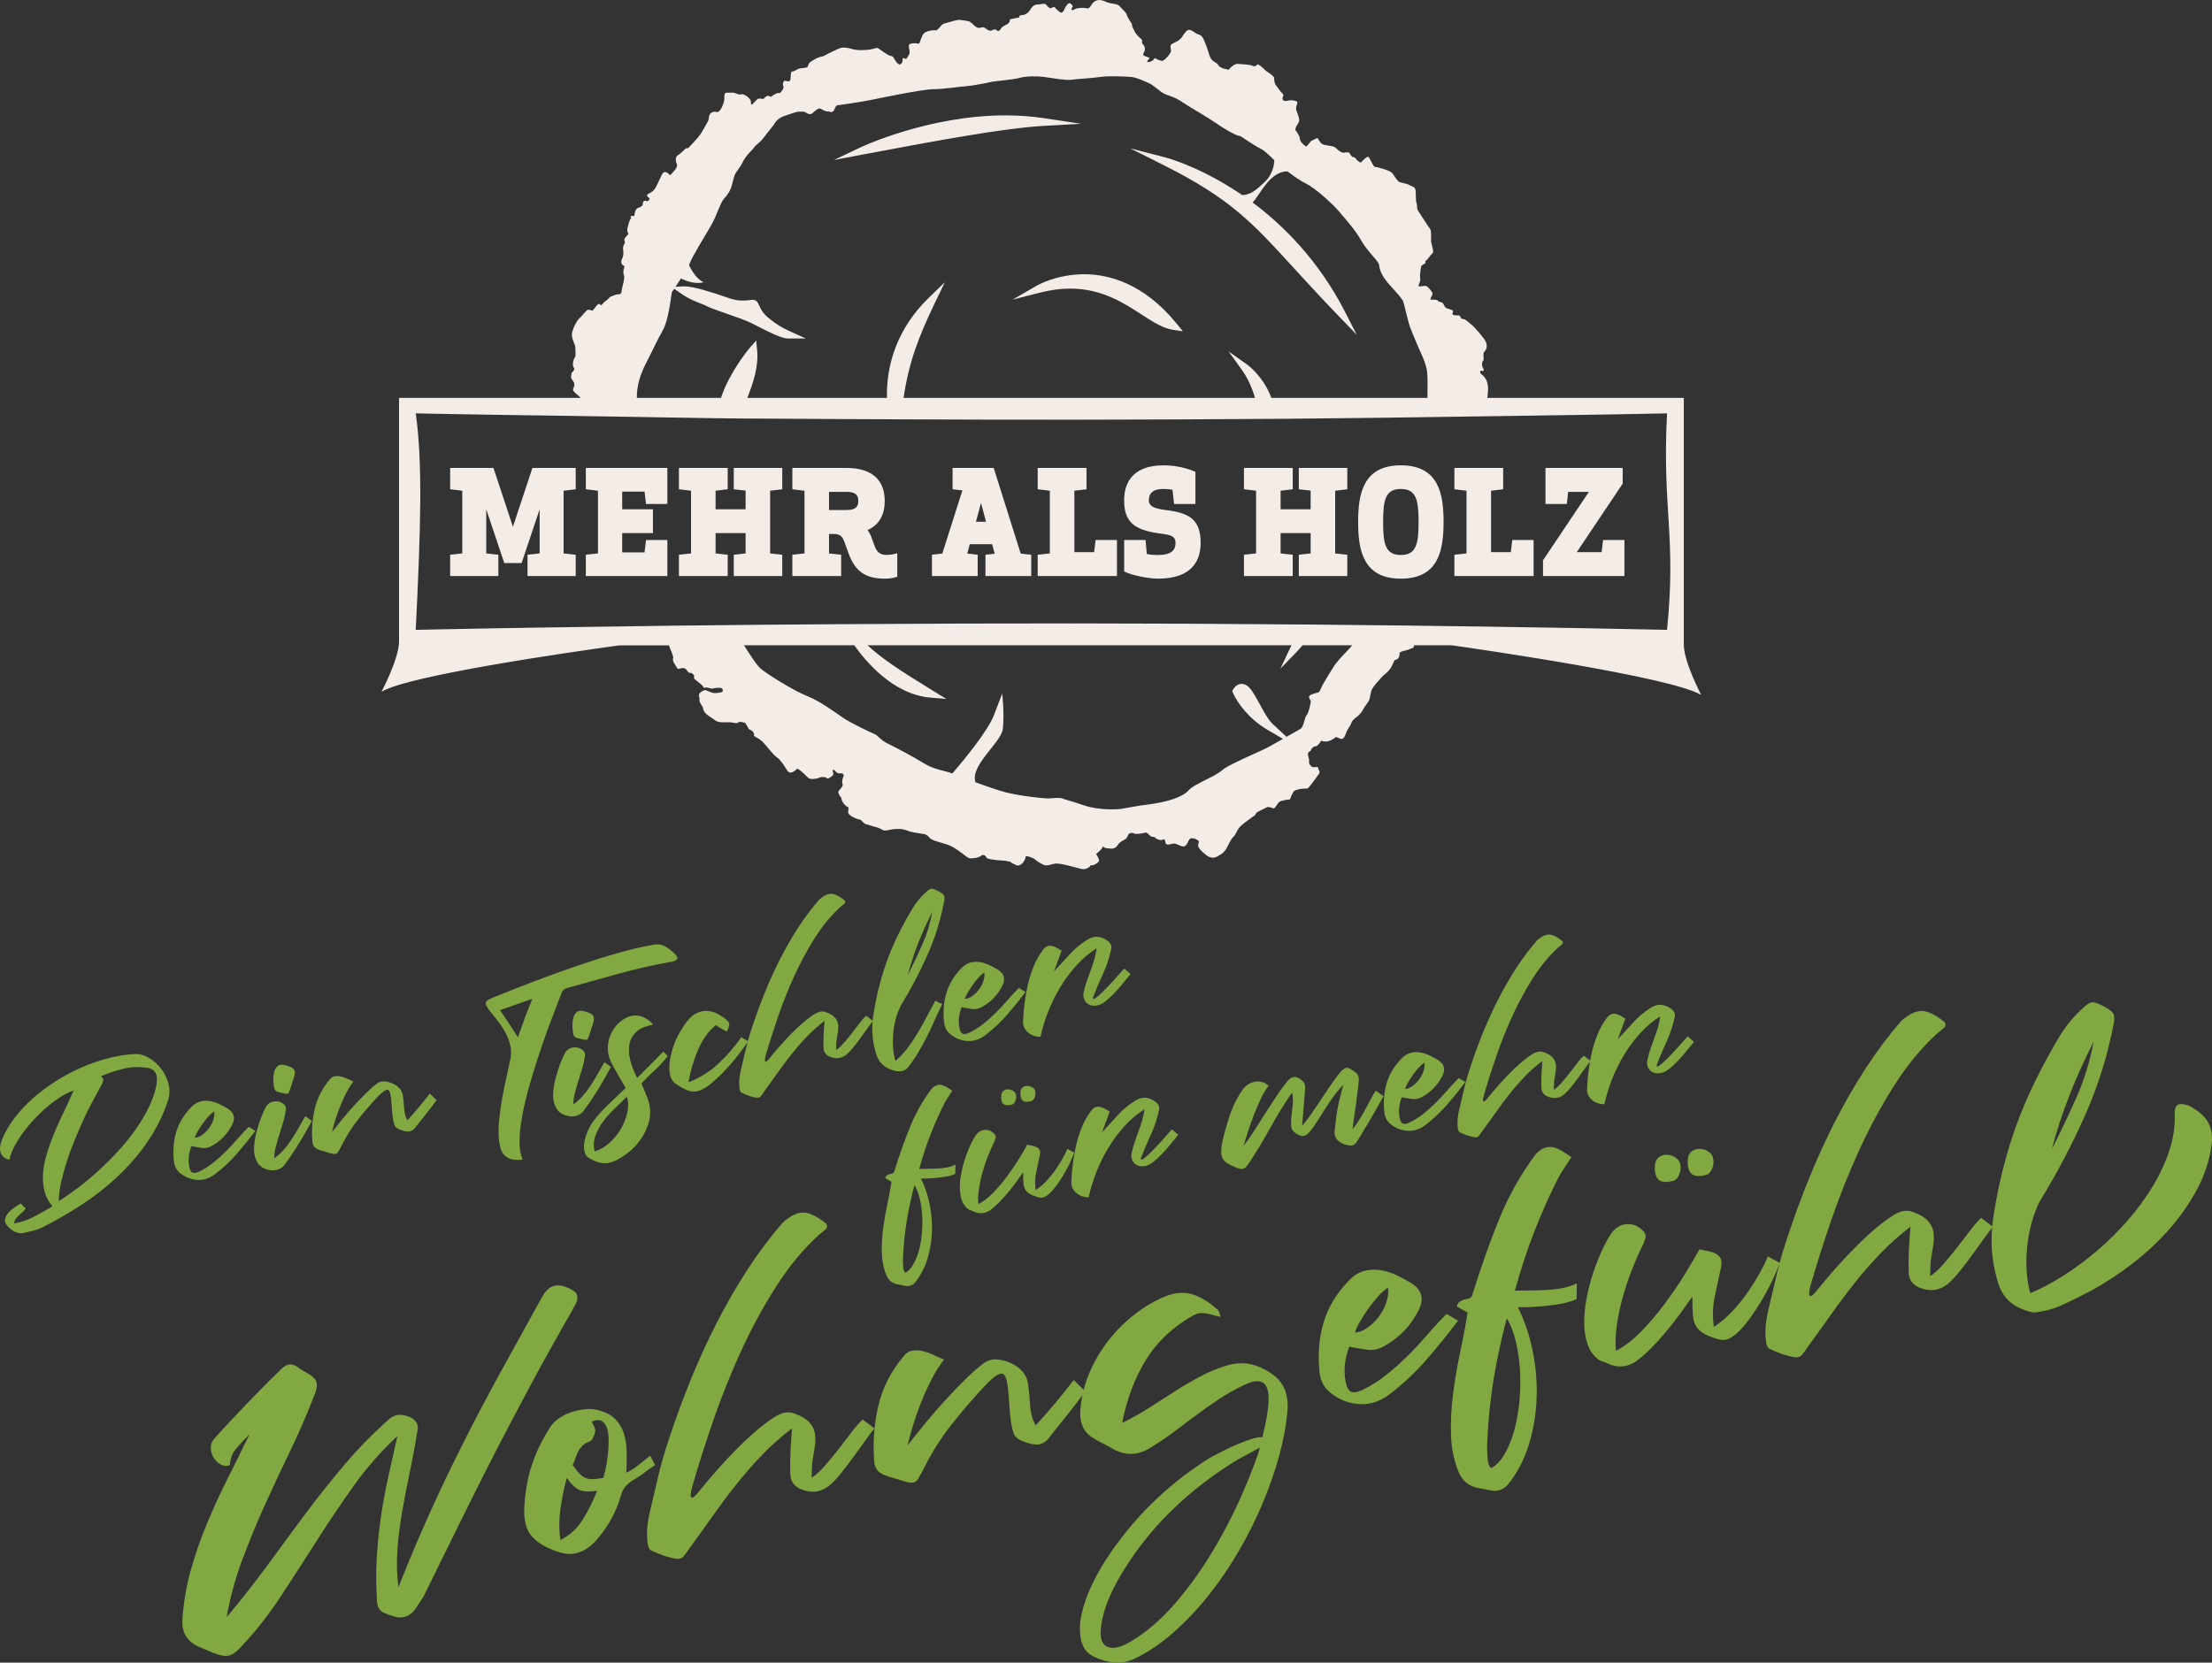 <?xml version="1.0" encoding="utf-8"?>
<!-- Generator: Adobe Illustrator 15.1.0, SVG Export Plug-In . SVG Version: 6.00 Build 0)  -->
<!DOCTYPE svg PUBLIC "-//W3C//DTD SVG 1.1//EN" "http://www.w3.org/Graphics/SVG/1.1/DTD/svg11.dtd">
<svg version="1.1" id="Ebene_1" xmlns="http://www.w3.org/2000/svg" xmlns:xlink="http://www.w3.org/1999/xlink" x="0px" y="0px"
	 width="270px" height="203px" viewBox="0 0 270 203" enable-background="new 0 0 270 203" xml:space="preserve">
<rect x="0" y="0" width="270" height="203" fill="#333333" stroke="none"/>
<path fill="#F4EDE7" d="M126.565,34.869c0.098-0.059,2.428-1.386,5.784-1.386c2.902,0.003,7.211,1.046,11.266,6.019l0.773,0.947
	l-1.213-0.182c-1.246-0.19-2.449-0.973-3.847-1.877c-2.163-1.406-4.856-3.155-8.695-3.155c-1.182,0-2.436,0.169-3.716,0.497
	l-3.314,0.848L126.565,34.869z M106.361,18.673c7.177-1.351,16.111-3.032,21.04-3.305l4.561-0.255l-4.513-0.682
	c-1.511-0.23-3.1-0.345-4.726-0.345c-9.36,0-17.562,3.845-17.642,3.883l-3.29,1.566l3.579-0.678L106.361,18.673z M177.199,78.783
	h-4.59c-0.017,0.158-0.049,0.284-0.17,0.328c-0.231,0.081-0.771,0.32-1.183,0.377c-0.298,0.135-0.44,0.1-0.432,0.382
	c0.012,0.279-0.122,0.661-0.597,0.712c-0.156,0.33-0.393,1.013-0.877,1.462c-0.478,0.451-0.524,0.417-0.74,0.68
	c-0.211,0.261-1.094,1.145-1.227,1.632c-0.132,0.485-0.158,1.012-0.363,1.309c-0.205,0.301-0.483,0.654-0.678,1.027
	c-0.191,0.378-0.656,0.807-0.834,0.92c-0.183,0.111-0.457,0.364-0.566,0.661c-0.103,0.303-0.223,0.422-0.452,0.809
	c-0.229,0.382-0.304,0.979-0.654,1.143c-0.465-0.015-0.708-0.352-0.858-0.184c-0.147,0.168-0.699,0.467-1.056,0.496
	c-0.354,0.026-0.642-0.105-0.642-0.105s-0.455,0.708-0.678,0.686c-0.226-0.016-0.537,0.241-0.567,0.426
	c-0.024,0.186-0.399,0.232-0.39,0.514c0.014,0.279,0.19,0.707,0.145,0.877c-0.055,0.168,0.047,0.473,0.32,0.666
	c0.271,0.19,0.77-0.081,0.767,0.119c-0.004,0.201,0.31,0.486,0.138,0.739c-0.176,0.255-1.265,1.777-1.418,1.805
	c-0.156,0.029-0.781,0.007-1.013,0.086c-0.228,0.085-0.565,0.085-0.706,0.331c-0.132,0.247-0.268,0.492-0.268,0.492
	s-0.1,0.436-0.201,0.436s-1.014,0.088-1.27,0.316c-0.262,0.229-0.504,0.874-0.769,0.759c-0.261-0.109-0.583-0.235-0.781-0.095
	c-0.196,0.133-1.249,0.53-1.308,0.76c-0.057,0.232-0.25,0.269-0.479,0.452c-0.229,0.18-0.787,0.543-1.308,1
	c-0.521,0.458-0.59,1.052-0.937,1.358c-0.347,0.302-0.615,1.032-0.906,1.508c-0.299,0.479-0.497,0.575-1.014,0.87
	c-0.504,0.296-0.789,0.162-1.07,0.074c-0.274-0.092-1.252-0.935-1.314-1.283c-0.066-0.352,0.238-0.548-0.035-0.738
	c-0.279-0.189-0.857-0.387-1.048-0.109c-0.19,0.276-0.308,0.94-0.827,0.854c-0.521-0.088-0.785-0.44-1.246-0.317
	c-0.459,0.127-0.754,0.16-0.82-0.088c-0.065-0.25-0.105-0.586-0.356-0.418c-0.252,0.168-0.844-0.105-0.883-0.199
	c-0.036-0.095-0.119-0.119-0.407-0.149c-0.289-0.024-0.572-0.596-0.84-0.506c-0.264,0.086-1.119,0.244-1.391,0.092
	c-0.267-0.152-0.604-0.011-0.674,0.143c-0.072,0.153-0.181,0.458-0.345,0.545c-0.163,0.094-0.752,0.397-0.87,0.623
	c-0.121,0.221-0.398,0.571-0.82,0.549c-0.424-0.023-0.911-0.014-1.059-0.291c-0.142,0.451-0.689,0.752-0.832,0.957
	c0.302,0.551,0.486,0.777,0.222,1.006c-0.259,0.23-0.694,0.469-0.862,0.318c-0.161,0.328-0.655,0.604-1.158,0.492
	c-0.501-0.107-2.634-0.763-3.215-0.654c-0.585,0.104-0.983,0.338-1.422,0.139c-0.439-0.2-0.785-0.438-1.046-0.654
	c-0.258-0.212-0.923-0.432-1.118-0.396c-0.008,0.505-0.597,1.354-1.168,1.097c-0.569-0.255-0.759-0.422-0.759-0.422
	s-0.652-0.142-1.052-0.147c-0.403-0.006-1.595-0.146-1.74-0.283c-0.146-0.135-0.248-0.479-0.63-0.365
	c-0.354,0.365-1.328,0.438-1.58,0.367c-0.257-0.074-1.585-1.297-2.551-1.623c-0.961-0.33-1.649-0.459-2.012-0.676
	c-0.362-0.215-0.425-0.569-1.004-0.66c-0.583-0.095-1.544-0.182-2.012-0.437c-0.547-0.139-0.547-0.139-0.547-0.139
	s-0.272-0.051-0.907-0.02c-0.635,0.037-1.169,0.315-1.553,0.09c-0.384-0.233-0.615-0.294-0.91-0.361
	c-0.293-0.065-0.685-0.234-1.063-0.325c-0.38-0.09-0.52-0.529-0.744-0.546c-0.25-0.034-1.515-0.471-1.444-0.963
	c0.07-0.494,0.055-0.573-0.089-0.607c-0.147-0.033-0.731-0.568-0.751-1.129c-0.237-0.196-0.425-0.666-0.344-0.781
	c0.077-0.115,0.609-0.633,0.516-0.796c-0.091-0.165-0.076-0.629,0.045-0.854c0.122-0.22,0.095-0.479-0.115-0.523
	c-0.205-0.038-0.409,0.059-0.596-0.066c-0.184-0.127-0.471-0.497-0.545-0.346c-0.071,0.153,0.212,0.487-0.035,0.69
	c-0.243,0.208-0.567,0.429-0.662,0.324c-0.1-0.101-0.206-0.141-0.372-0.151c-0.162-0.008-0.346-0.036-0.646,0.097
	c-0.296,0.136-1.026,0.209-1.239,0.027c-0.217-0.18-0.97-1.008-1.378-1.154c-0.324,0.318-0.882,0.783-1.251,0.188
	c-0.369-0.597-0.849-1.333-1.209-1.546c-0.363-0.218-1.173-1.25-1.401-1.514c-0.23-0.259-0.565-0.66-1.094-0.923
	c-0.534-0.265-0.235-0.299-0.334-0.502c-0.099-0.203-0.251-0.377-0.442-0.442c-0.194-0.063-0.184-0.125-0.298-0.306
	c-0.11-0.18-0.245-0.437-0.295-0.51c-0.051-0.068-0.77-0.258-0.898-0.076c-0.126,0.186-0.59-0.03-1.093-0.039
	c-0.504-0.008-1.284,0.134-1.8-0.293c-0.524-0.429-1.356-0.7-1.412-1.552c-0.167-0.251-0.456-0.619-0.411-0.929
	c0.044-0.311-0.142-0.336-0.037-0.637c0.107-0.299,0.591-0.51,0.731-0.512c0.139-0.009,0.864,0.422,1.234,0.37
	c0.375-0.042,0.955-0.05,0.926-0.306c-0.026-0.256-0.138-0.333-0.338-0.338c-0.204-0.002-0.506-0.011-0.832,0.07
	c-0.33,0.081-0.396-0.064-0.745-0.105c-0.343-0.036-0.35,0.167-0.477-0.093c-0.13-0.257-0.628-0.564-0.988-0.884
	c-0.36-0.315,0.093-0.378-0.258-0.654c-0.354-0.279-0.403-0.11-0.545-0.206c-0.136-0.096-0.222-0.458-0.578-0.536
	c-0.354-0.072-0.694,0.269-0.828-0.029c-0.136-0.295-0.669-0.802-0.459-1.3c-0.103-0.399-0.322-0.942-0.542-1.447H75.59
	c-6.135,0.846-25.76,3.673-29.022,5.665c0,0,2.14-4.026,2.14-6.167V48.578h22.168c-0.081-0.105-0.189-0.194-0.334-0.324
	c-0.171-0.151-0.7-0.518-0.587-0.777c0.113-0.263,0.298-0.578-0.045-1.017c-0.342-0.441-0.155-0.512-0.167-0.795
	c-0.009-0.279,0.542-0.439,0.301-0.777c-0.245-0.34-0.054-1.054,0.192-1.361c0.038-0.449-0.005-1.124-0.033-1.282
	c-0.028-0.154-0.397-0.849-0.397-1.394c0.002-0.54,0.561-1.645,0.838-1.899c0.275-0.25,0.95-1.076,1.083-1.123
	c0.133-0.042,0.448,0.043,0.601,0.113c0.428-0.521,0.658-0.904,0.813-0.832c0.153,0.074,0.255,0.172,0.255,0.172
	s0.326-0.42,0.542-0.54c0.22-0.119,0.474-0.489,0.608-0.532c0.134-0.042,0.375-0.149,0.68-0.245
	c0.304-0.095,0.604,0.109,0.657-0.465c0.056-0.572,0.446-1.523,0.263-1.953c-0.176-0.431,0.127-0.969,0.063-1.079
	c-0.312-0.081-0.502-0.451-0.277-0.872c0.224-0.422,0.162-0.872,0.121-1.208c-0.043-0.331,0.172-0.596,0.222-0.762
	c0.047-0.17-0.106-0.144-0.056-0.413c0.052-0.27,0.447-0.505,0.492-0.712c-0.214-0.184-0.143-0.678-0.073-0.831
	c0.073-0.156,0.124-0.767,0.431-1.062c-0.222-0.119,0.019-0.326,0.136-0.247c0.115,0.081,0.223,0.018,0.241-0.105
	c0.02-0.124,0.053-0.71,0.427-0.861c0.375-0.149,0.601-0.227,0.597-0.57c-0.002-0.342,0.318-0.36,0.456-0.263
	c0.135,0.093,0.51-0.296,0.31-0.397c-0.201-0.105-0.346-0.342-0.165-0.455c0.18-0.111,0.557-0.261,0.815-0.591
	c0.263-0.327,0.69-1.391,0.901-1.789c0.206-0.403,0.398-0.336,0.592-0.27c0.191,0.06,0.397,0.405,0.493,0.27
	c0.095-0.138,0.943-0.874,0.75-1.282c-0.196-0.402-0.186-0.911,0.101-1.084c0.29-0.176,0.649-0.5,0.904-0.766
	c0.251-0.268,0.192,0.064,0.432-0.182c0.237-0.241,1.254-1.27,1.589-1.855c0.334-0.583,0.766-1.307,0.832-1.496
	c0.064-0.194,0.008-0.606,0.27-0.835c0.257-0.228,0.482-0.207,0.692-0.166c0.21,0.042,0.251,0.032,0.494-0.271
	c0.247-0.303,0.5-1.118,0.478-1.332c-0.018-0.218,0.006-0.747,0.207-0.743c0.205,0.006,0.545,0.002,0.822-0.007
	c0.281-0.011,0.823,0.331,0.968,0.225c0.139-0.106,0.405,0.005,0.65,0.144c0.245,0.133,0.619,0.53,0.593,0.716
	c-0.028,0.182,0.024,0.453,0.166,0.352c0.139-0.109,0.631-0.72,0.755-0.702c0.123,0.018,0.428-0.079,0.558,0.077
	c0.464-0.424,0.502-0.538,0.95-0.293c0.439-0.342,0.957-0.597,1.123-0.449c0.309-0.396,0.555-0.603,0.367-0.969
	C95.52,9.9,95.798,9.785,96,9.891c0.201,0.106,0.474,0.052,0.492-0.271c0.022-0.322,0.024-0.868,0.179-0.894
	c0.155-0.03,0.146,0.034,0.601-0.231c0.455-0.261,0.661-0.125,0.93-0.21c0.265-0.087,0.362,0.018,0.443-0.304
	c0.084-0.317,0.32-0.459,0.609-0.631c0.292-0.176,0.821-0.455,1.164-0.457c0.751-0.397,1.51-0.754,1.9-0.926
	c0.389-0.174,0.739-0.241,1.568-0.01c0.827,0.235,1.317,0.164,1.915,0.136c0.599-0.031,1.23-0.308,1.344-0.229
	c0.117,0.081,0.505,0.35,0.74,0.509c0.222,0.16,0.619,0.434,0.866,0.464c0.247,0.034,0.309,0.147,0.375,0.293
	c0.069,0.147,0.356,0.619,0.592,0.714c0.241,0.099,0.43-0.18,0.45-0.402c0.019-0.225-0.008-0.378,0.079-0.354
	c0.081,0.026,0.358,0.115,0.358,0.115s0.365-0.429,0.423-0.762s-0.324-1.003,0.122-1.106c0.443-0.101,0.813-0.049,1.008,0.018
	c0.182-0.215,0.296-0.917,0.595-1.253c0.299-0.338,1.203-0.462,1.557-0.387c0.599-0.469,0.524-0.757,1.085-0.881
	c0.56-0.119,1.382-0.469,1.838-0.395c0.457,0.077,0.962,0.083,1.235,0.275c0.275,0.19,0.605,0.655,0.954,0.688
	c0.345,0.04,0.504-0.19,0.783,0c0.272,0.192,0.59,0.473,0.878,0.301c0.289-0.176,0.55-0.063,0.55-0.063s-0.01,0.162,0.245,0.134
	c0.259-0.025,0.227-0.42,0.766-0.658c0.54-0.241,0.627-0.418,0.627-0.76c0.247-0.06,0.972-0.174,1.103-0.22
	c0.134-0.048-0.09-0.263,0.33-0.281c0.418-0.016,0.702-0.228,0.887-0.442c0.178-0.215,0.164-0.293,0.452-0.603
	c0.281-0.314,0.673-0.247,0.829-0.275c0.158-0.029,0.623-0.115,0.74-0.036c0.116,0.081,0.472,0.599,0.675,0.501
	c0.205-0.101,0.401-0.232,0.511-0.05c0.116,0.178,0.399,0.404,0.604,0.55c0.211,0.142,0.405-0.093,0.504-0.336
	c0.097-0.237,0.417-0.796,0.641-0.778c0.225,0.02,0.412,0.388,0.412,0.388s-0.213,0.259-0.168,0.39
	c0.042,0.134,0.135,0.097,0.449-0.059c0.316-0.16,0.858-0.16,1.143-0.131c0.288,0.027,0.41,0.146,0.644-0.099
	c0.238-0.247,0.292-0.613,0.8-0.808c0.505-0.192,1.107,0.117,1.284,0.207c0.176,0.084,0.793,0.178,1.005,0.22
	c0.209,0.04,0.461,0.115,0.675,0.397c0.212,0.283,0.627,0.568,0.725,0.872c0.094,0.303,0.2,0.446,0.322,0.664
	c0.121,0.22,0.334,0.403,0.339,0.644c0.005,0.238,0.147,0.374,0.261,0.655c0.106,0.279,0.399,0.647,0.684,0.877
	c0.281,0.23,0.322,0.321,0.271,0.493c-0.052,0.17,0.11,0.279,0.244,0.477c0.139,0.197,0.139,0.538,0.033,0.739
	c-0.102,0.198-0.222,0.423-0.007,0.503c0.218,0.081,0.671,0.257,0.671,0.257s-0.402,0.435-0.271,0.492
	c0.133,0.059,0.59-0.066,0.732-0.273c0.143-0.208,0.182-0.214,0.277-0.151c0.09,0.063,0.65,0.38,0.908,0.257
	c0.26-0.127,1.016-0.93,0.959-1.244c-0.057-0.309-0.15-0.613,0.097-0.778c0.252-0.166,0.923-0.35,1.28-0.914
	c0.358-0.571,0.59-0.854,0.9-0.813c0.309,0.045,0.744,0.451,0.936,0.516c0.193,0.065,0.521,0.087,0.757,0.627
	c0.241,0.536,0.391,0.91,0.536,1.386c0.146,0.473,0.25,0.92,0.517,1.171c0.269,0.253,0.631,0.365,0.704,0.554
	c0.075,0.188,0.438,0.401,0.666,0.459c0.234,0.06,0.637,0.166,0.637,0.166s0.561-0.764,1.113-0.726
	c0.551,0.042,1.361,0.093,1.618,0.166c0.253,0.077,0.475,0.291,0.799-0.123c0.526,0.225,0.785,0.639,1.079,0.847
	c0.301,0.205,0.939,0.607,0.936,0.813c-0.005,0.2,0.074,0.728,0.174,0.827c0.1,0.105,0.574,0.839,0.789,1.023
	c0.215,0.185,0.199,0.343,0.106,0.483c-0.093,0.137-0.05,0.613,0.489,0.475c0.537-0.141,1.281-0.036,1.287,0.202
	c0.002,0.243-0.283,0.556-0.09,1.062c0.19,0.507,0.418,1.07,0.266,1.337c-0.15,0.269-0.559,0.807-0.374,1.031
	c0.18,0.233,0.483,0.674,0.495,0.957c0.01,0.279,0.269,0.696,0.807,0.998l0.58-0.688c0,0,0.441-0.202,0.716-0.354
	c0.181-0.014,0.284,0.672,0.834,0.813c0.546,0.144,1.206,0.121,1.481,0.413c0.273,0.292,0.721,0.631,1.009,0.558
	c0.286-0.074,0.589-0.069,0.659,0.081c0.064,0.147,0.27,0.494,0.486,0.473c0.217-0.022,0.299,0.31,0.506,0.447
	c0.207,0.146,0.361,0.218,0.361,0.218s0.766-0.865,0.953-0.7c0.192,0.168,0.574,1.242,0.789,1.226
	c0.219-0.021,1.909,0.433,2.137,0.793c0.227,0.36,0.604,0.894,0.77,1.007c0.156,0.113,1.025,0.232,1.279,0.406
	c0.254,0.172,0.634,0.166,0.733,0.51c0.104,0.34,0.011,1.363,0.151,1.701c0.141,0.334-0.034,0.586,0.164,0.892
	c0.191,0.304,1.294,2.012,1.475,2.242c0.184,0.225,0.141,1.079,0.124,1.541c0.122,0.556,0.41,1.374,0.149,1.501
	c-0.256,0.124-0.506,0.733-0.84,0.874c0.129,0.4-0.258,0.368-0.494,0.613c-0.117,0.566-0.196,1.224-0.137,1.573
	c0.066,0.348-0.211,0.7-0.199,0.877c0.017,0.176,0.725-0.109,0.97,0.022c0.249,0.138,0.78,0.745,0.739,0.953
	c-0.047,0.21-0.348,0.645-0.237,0.685c0.104,0.04,0.84-0.034,0.889,0.139c0.054,0.17,0.433,0.162,0.552,0.243
	c0.111,0.079,0.273,0.53,0.414,0.623c0.137,0.099,0.762,0.225,0.871,0.363c0.106,0.144-0.203,0.338,0.008,0.484
	c0.207,0.142,0.828,0.028,0.854,0.144c0.02,0.118,0.178,0.431,0.41,0.386c0.236-0.042,0.779,0.538,1.011,0.702
	c0.233,0.153,1.542,1.604,1.728,2.073c0.189,0.467,0.182,0.868-0.26,1.313c-0.092,0.719,0.133,0.841-0.16,1.113
	c-0.106,0.504,0.029,0.696,0.112,0.823c0.082,0.128,0.155,0.417-0.293,0.277c-0.228,0.178,0.04,0.433,0.158,0.509
	c0.112,0.081,0.587,0.476,0.696,1.298c0.053,0.377,0.006,0.954-0.061,1.514h23.979V78.76c0.045,2.162,2.129,6.094,2.129,6.094
	C204.05,82.652,180.52,79.254,177.199,78.783z M77.739,48.578h10.267c0.145-0.402,0.277-0.804,0.462-1.216
	c1.297-2.875,3.042-4.883,3.117-4.967l0.714-0.813l0.109,1.078c0.219,2.138-0.479,4.058-1.182,5.917h10.001l0.019-0.011l0.004,0.011
	h7.018c-0.01-0.372-0.009-0.761,0.011-1.169c0.13-2.924,1.132-7.228,5.147-11.109l1.903-1.836l-1.15,2.38
	c-2.062,4.285-3.269,7.451-3.882,11.734h42.893c-0.383-1.288-0.895-2.42-1.58-3.379l-1.646-2.296l2.302,1.634
	c0.084,0.063,1.952,1.434,2.918,4.041h19.053c0.022-1.129,0.035-2.724-0.049-3.271c-0.121-0.762-0.524-1.753-0.75-2.215
	c-0.227-0.459-1.047-2.419-1.32-3.153c-0.276-0.73-0.723-2.837-0.836-3.118c-0.107-0.281-0.549-0.825-1.656-2.028
	c-1.102-1.206-1.223-1.967-1.294-2.456c-0.067-0.492-1.294-1.469-2.168-2.955c-0.877-1.491-1.722-2.376-2.673-3.511
	c-0.95-1.131-3.077-2.974-4.047-3.442c-0.631-0.299-1.521-0.912-2.295-1.505c-2.201-0.02-3.404,2.986-4.254,3.797
	c3.707,2.765,8.037,7.03,11.266,13.323l1.453,2.835l-2.215-2.294c-2.164-2.243-3.899-4.139-5.433-5.816
	c-5.183-5.675-7.784-8.522-16.055-12.675l-3.959-1.985l4.286,1.109c0.146,0.036,3.605,0.949,8.058,3.731
	c0.429,0.267,0.877,0.554,1.336,0.872c0.009,0,0.013-0.003,0.021-0.003c0.955-0.057,1.543-0.464,2.773-1.652
	c0.979-0.944,1.106-2.156,1.117-2.609c-0.628-0.604-1.18-1.173-1.65-1.389c-0.59-0.275-2.492-1.555-2.492-1.555
	c-0.566-0.018-2.228-1.055-3.215-1.742c-0.986-0.682-3.095-1.865-3.971-2.467c-0.873-0.603-1.703-0.73-2.191-1.007
	c-0.494-0.27-1.23-1.018-1.842-1.269c-0.611-0.25-1.457-0.698-2.209-0.74c-0.748-0.043-2.582-0.152-3.676,0.008
	c-1.096,0.162-2.815,0.232-3.496,0.338c-0.685,0.106-2.369-0.208-3.334-0.334c-0.968-0.124-2.238-0.112-3.038,0.113
	c-0.802,0.228-3.163,0.398-3.466,0.494c-0.305,0.095-2.482,0.496-3.044,0.52c-0.559,0.018-2.629,0.355-3.992,0.363
	c-1.365,0.006-6.923,1.169-7.678,1.327c-0.755,0.158-3.686,0.615-4.003,0.631c-0.322,0.02-0.299,0.574-0.602,0.771
	c-0.307,0.2-0.382-0.091-0.569-0.014c-0.187,0.073-0.723-0.23-0.947-0.348c-0.223-0.119-0.721,0.349-0.979,0.581
	c-0.259,0.227-0.621,0.012-0.806-0.113c-0.184-0.129-0.294-0.07-0.681-0.097c-0.386-0.03-0.889,0.202-1.573,0.409
	c-0.687,0.202-1.196,0.498-1.474,0.951c-0.28,0.453-0.851,1.078-1.346,1.756c-0.5,0.672-1.013,0.967-1.155,1.171
	c-0.143,0.21-0.189,0.279-0.631,0.721c-0.443,0.444-0.776,1.023-0.893,1.289c-0.109,0.263-0.497,0.773-0.755,1.145
	c-0.253,0.364-0.435,1.361-0.548,1.726c-0.111,0.36-0.426,0.96-0.896,1.446c-0.476,0.492-0.856,2.026-1.623,3.333
	c-0.766,1.303-2.312,3.836-2.551,4.521c-0.026,0.083-0.065,0.178-0.115,0.277c0.367,0.754,0.959,1.701,1.776,2.095
	c-0.956,0.23-1.973-0.083-2.757-0.467c-0.215,0.326-0.446,0.669-0.674,1.018l0.896-0.055c0.051-0.002,0.107-0.004,0.167-0.004
	c1.234,0,3.473,0.761,5.272,1.371l0.279,0.093c0.555,0.187,1.083,0.278,1.618,0.278c0.336,0,0.604-0.035,0.819-0.061
	c0.15-0.022,0.271-0.039,0.384-0.039c0.158,0,0.29,0.039,0.399,0.113c0.178,0.121,0.261,0.307,0.377,0.56
	c0.169,0.375,0.427,0.937,1.062,1.471c1.024,0.859,1.753,1.269,2.662,1.685l1.974,0.9h-2.174c-0.729,0-2.103-0.674-3.819-1.553
	c-0.25-0.128-0.479-0.247-0.682-0.347c-0.634-0.317-1.875-0.748-2.965-1.129c-1.052-0.361-1.959-0.679-2.404-0.908
	c-0.273-0.139-0.558-0.249-0.862-0.366c-0.642-0.251-1.372-0.532-2.344-1.206l-0.817-0.563c-0.095,0.146-0.189,0.292-0.285,0.437
	c-0.128,0.829-0.43,3.472-1.115,4.664c-0.687,1.191-1.178,2.344-1.997,3.919c-0.817,1.577-1.157,2.902-1.155,4.227
	C77.738,48.527,77.739,48.551,77.739,48.578z M80.762,76.411H80.76c0.436-0.006,0.872-0.014,1.307-0.02
	c6.878-0.086,13.757-0.138,20.634-0.186c0.25-0.002,0.498-0.002,0.746-0.003h0.001c18.518-0.124,37.036-0.122,55.553,0.044
	c0.242,0.002,0.485,0.004,0.728,0.004c14.584,0.136,29.168,0.334,43.752,0.649c1.156-11.453-0.606-14.6,0-26.43
	c-7.375,0.16-14.75,0.245-22.125,0.358c-0.063,0-0.125,0.002-0.187,0.002c-8.043,0.124-16.087,0.232-24.131,0.301
	c-0.007,0-0.017,0-0.022,0c-0.758,0.006-1.515,0.006-2.271,0.012c-0.331,0.003-0.661,0.005-0.99,0.007
	c-14.586,0.108-29.17,0.121-43.756,0.05c-0.202,0-0.403-0.002-0.604-0.004c-4.36-0.02-8.718-0.032-13.078-0.068
	c-0.001,0-0.001,0-0.002,0c-0.493-0.004-0.984-0.007-1.478-0.009c-1.494-0.014-2.988-0.01-4.482-0.023c-0.036,0-0.073,0-0.11-0.002
	c-0.974-0.011-1.948-0.022-2.92-0.033c-0.005,0-0.008,0-0.012,0c-3.558-0.04-7.118-0.121-10.677-0.172
	c-1.677-0.026-3.352-0.055-5.027-0.081c-6.955-0.108-13.91-0.188-20.863-0.337c0.86,6.041,0.605,14.222,0,26.43
	C60.75,76.683,70.755,76.542,80.762,76.411z M165.043,78.783h-6.047c-0.244,0.273-0.473,0.55-0.734,0.821l-1.979,2.041l1.215-2.572
	c0.05-0.105,0.1-0.188,0.146-0.29h-51.75c1.726,1.604,3.785,2.972,7.918,5.51l1.708,1.045l-1.995-0.171
	c-4.556-0.401-7.92-4.493-9.248-6.384H90.814c0.777,1.258,1.569,2.417,1.964,2.786c0.704,0.653,4.151,2.795,5.732,3.407
	c1.58,0.615,3.625,2.134,4.432,2.686c0.804,0.558,3.561,1.881,3.861,1.988c0.301,0.105,0.74,0.745,1.533,1.124
	c0.792,0.377,3.257,1.673,4.466,2.436c1.117,0.71,2.58,0.906,3.451,1.226c1.621-1.903,4.354-5.262,5.063-7.102
	c1.018-2.657,1.018-2.657,1.018-2.657s0.285,2.541,0.071,4.328c-0.205,1.677-4.032,4.446-3.336,6.506
	c1.03,0.373,2.165,0.767,3.073,1.052c1.921,0.613,5.436,0.936,5.857,0.92c0.418-0.017,1.294-0.158,1.774,0.036
	c0.474,0.192,0.72,0.189,2.563,0.816c1.842,0.627,4.086,0.477,4.461,0.433c0.373-0.053,1.825-0.338,2.396-0.418
	c0.57-0.087,1.817-0.174,3.402-0.604c1.594-0.433,2.221-0.951,2.504-1.262c0.291-0.311,0.594-0.509,1.547-1.006
	c0.955-0.496,1.854-0.861,2.654-1.531c0.805-0.671,4.583-2.203,5.694-2.828c0.429-0.241,1.021-0.575,1.612-0.91l-1.819-1.059
	c-2.285-1.329-3.738-3.287-4.287-4.555l-0.088-0.208l0.103-0.201c0.039-0.068,0.383-0.694,1.045-0.694
	c0.344,0,0.674,0.172,0.979,0.509c0.374,0.411,0.776,1.153,1.205,1.936c0.506,0.928,1.082,1.979,1.604,2.459l1.693,1.566
	c0.783-0.44,1.488-0.846,1.702-0.975c0.414-0.261,0.448-1.29,0.757-1.688c0.311-0.398,0.434-1.368,0.498-1.557
	c0.066-0.192-0.333-0.604-0.182-0.769c0.152-0.17,0.625-0.318,0.994-0.404c0.362-0.09,0.338-0.444,0.674-1.025
	c0.336-0.586,0.693-1.15,1.191-1.967c0.491-0.812,1.24-1.551,1.746-2.085C164.703,79.202,164.883,78.988,165.043,78.783z
	 M70.273,70.332H64.39v-2.604l1.479-0.158v-5.387l-2.202,6.566h-2.113l-2.202-6.566v5.387l1.479,0.158v2.604h-5.884v-2.604
	l1.48-0.158v-7.657l-1.48-0.176v-2.605h5.285l2.378,7.183l2.378-7.183h5.285v2.605l-1.48,0.176v7.657l1.48,0.158V70.332
	L70.273,70.332z M71.507,70.332v-2.604l1.48-0.158v-7.657l-1.48-0.176v-2.605h9.952v4.399h-2.606l-0.177-1.514h-2.73v2.165h3.752
	v2.904h-3.752v2.359h2.73l0.177-1.515h2.606v4.4L71.507,70.332L71.507,70.332z M82.871,67.728l1.479-0.158v-7.657l-1.479-0.176
	v-2.605h5.954v2.605l-1.48,0.176v2.27h3.664v-2.287l-1.445-0.158v-2.605h5.919v2.605l-1.48,0.176v7.657l1.48,0.158v2.604h-5.919
	v-2.604l1.445-0.158v-2.483h-3.664v2.483l1.48,0.158v2.604h-5.954V67.728z M107.991,61.162c0,1.566-0.582,2.886-2.096,3.555
	c0.177,0.229,0.335,0.509,0.458,0.843l0.405,1.111c0.317,0.88,0.846,1.074,1.427,1.074c0.546,0,0.915-0.07,1.338-0.212v2.871
	c-0.335,0.139-0.933,0.247-1.427,0.247c-2.202,0-3.628-0.652-4.509-3.064l-0.564-1.549c-0.264-0.667-0.615-0.827-1.251-0.844h-0.581
	v2.376l1.481,0.158v2.604h-5.955v-2.604l1.48-0.158v-7.657l-1.48-0.176V57.13h6.57C106.776,57.131,107.991,58.909,107.991,61.162z
	 M101.191,60.052v2.218h2.185c1.215,0,1.391-0.564,1.391-1.108c0-0.546-0.176-1.11-1.391-1.11H101.191z M125.872,70.332h-5.584
	v-2.604l1.128-0.124l-0.318-1.161h-2.73l-0.299,1.143l1.269,0.141v2.604h-5.584v-2.604l1.268-0.141l2.449-7.71l-1.198-0.139v-2.605
	h5.02l3.294,10.455l1.287,0.141v2.605L125.872,70.332L125.872,70.332z M119.742,61.409l-0.616,2.287h1.233L119.742,61.409z
	 M126.665,70.332v-2.604l1.481-0.158v-7.657l-1.481-0.176v-2.605h5.954v2.605l-1.48,0.176v7.498h2.414l0.176-1.479h2.606v4.4
	H126.665z M146.553,66.283c0,2.129-1.021,4.367-5.214,4.367c-1.128,0-3.205-0.406-4.122-0.879v-3.839h2.608l0.157,1.707
	c0.441,0.09,0.918,0.124,1.375,0.124c1.637,0,2.131-0.615,2.131-1.46c0-0.793-0.494-1.003-1.762-1.145
	c-3.295-0.422-4.511-1.408-4.511-4.083c0-1.811,0.774-4.259,4.791-4.259c1.515,0,2.89,0.334,3.91,0.793v3.923h-2.604l-0.195-1.742
	c-0.404-0.071-0.758-0.089-1.109-0.089c-1.462,0-1.779,0.704-1.779,1.373c0,0.741,0.688,1.021,1.938,1.179
	C145.059,62.604,146.553,63.309,146.553,66.283z M151.84,67.728l1.48-0.158v-7.657l-1.48-0.176v-2.605h5.953v2.605l-1.48,0.176v2.27
	h3.666v-2.287l-1.444-0.158v-2.605h5.919v2.605l-1.479,0.176v7.657l1.479,0.158v2.604h-5.919v-2.604l1.444-0.158v-2.483h-3.666
	v2.483l1.48,0.158v2.604h-5.953V67.728z M170.99,70.65c-4.6,0-5.215-3.469-5.215-6.919c0-3.449,0.615-6.917,5.215-6.917
	c4.615,0,5.214,3.468,5.214,6.917C176.203,67.182,175.604,70.65,170.99,70.65z M170.99,59.7c-1.887,0-2.167,1.355-2.167,4.03
	c0,2.676,0.28,4.031,2.167,4.031c1.885,0,2.164-1.354,2.164-4.031C173.154,61.056,172.874,59.7,170.99,59.7z M177.525,70.332v-2.604
	l1.479-0.158v-7.657l-1.479-0.176v-2.605h5.953v2.605L182,59.913v7.498h2.413l0.176-1.479h2.606v4.4H177.525z M188.341,70.332v-1.92
	l5.603-8.36h-2.535l-0.159,1.479h-2.606v-4.399h9.424v1.918l-5.602,8.361h3.031l0.176-1.479h2.605v4.4H188.341L188.341,70.332z"/>
<path fill="#82A941" d="M116.603,143.307c-0.246,0.129-0.564,0.233-0.953,0.313c-0.391,0.075-0.793,0.138-1.207,0.178
	c-0.415,0.04-0.805,0.066-1.172,0.085c-0.368,0.016-0.654,0.02-0.859,0.004c0.477,0.959,0.829,2.002,1.058,3.131
	c0.229,1.131,0.323,2.256,0.283,3.383c-0.042,1.129-0.223,2.222-0.545,3.283c-0.324,1.058-0.8,1.988-1.428,2.791
	c-0.178,0.236-0.389,0.396-0.634,0.484c-0.247,0.083-0.51,0.088-0.795,0.002l-0.891-0.167c-0.582-0.147-1-0.5-1.252-1.063
	c-0.355-0.846-0.546-1.762-0.574-2.75c-0.026-0.986,0.03-1.99,0.165-3.01c0.137-1.018,0.311-2.019,0.521-2.996
	c0.211-0.98,0.376-1.881,0.499-2.691l-0.762-0.444c0.038-0.157,0.099-0.266,0.18-0.321c0.084-0.059,0.176-0.104,0.279-0.141
	c0.103-0.034,0.208-0.061,0.314-0.079c0.105-0.021,0.203-0.069,0.288-0.155c0.617-1.994,1.266-3.834,1.948-5.516
	c0.683-1.682,1.546-3.22,2.591-4.62c0.223-0.261,0.446-0.427,0.668-0.502c0.223-0.069,0.44-0.083,0.652-0.026
	c0.213,0.056,0.422,0.146,0.632,0.278c0.208,0.13,0.418,0.271,0.631,0.415c-0.185,0.289-0.36,0.557-0.526,0.805
	c-0.166,0.246-0.317,0.502-0.456,0.765c-0.595,1.183-1.144,2.418-1.646,3.69c-0.502,1.277-0.973,2.705-1.412,4.282
	c0.335-0.007,0.692-0.014,1.07-0.016c0.379-0.003,0.765-0.011,1.158-0.03c0.391-0.021,0.775-0.063,1.15-0.134
	c0.376-0.066,0.727-0.181,1.052-0.341L116.603,143.307z M110.234,153.372c-0.018,0.187-0.022,0.411-0.019,0.672
	c0.005,0.257,0.019,0.497,0.041,0.712c0.021,0.215,0.063,0.383,0.129,0.508c0.065,0.12,0.156,0.141,0.274,0.049
	c0.374-0.266,0.69-0.662,0.949-1.18c0.26-0.52,0.469-1.094,0.624-1.729c0.154-0.633,0.259-1.313,0.313-2.039
	c0.056-0.727,0.058-1.436,0.007-2.137c-0.05-0.694-0.152-1.354-0.304-1.963c-0.152-0.611-0.361-1.142-0.626-1.58
	c-0.383,1.433-0.693,2.865-0.93,4.299C110.453,150.414,110.3,151.875,110.234,153.372z M119.422,147.016
	c0.602-0.308,1.2-0.771,1.797-1.384c0.596-0.612,1.16-1.274,1.688-1.983c0.529-0.711,1.009-1.414,1.438-2.113
	c0.431-0.701,0.777-1.294,1.044-1.78c0.194,0.05,0.395,0.095,0.606,0.13c0.208,0.036,0.391,0.1,0.549,0.182
	c0.158,0.08,0.275,0.19,0.353,0.338c0.077,0.146,0.089,0.351,0.034,0.613c-0.153,0.731-0.306,1.438-0.452,2.113
	c-0.148,0.676-0.17,1.399-0.064,2.169c0.468-0.3,0.914-0.683,1.336-1.136c0.423-0.455,0.799-0.922,1.125-1.4
	c0.326-0.479,0.61-0.938,0.851-1.38c0.241-0.438,0.426-0.813,0.556-1.122c0.113,0.063,0.249,0.141,0.408,0.229
	c0.16,0.089,0.303,0.164,0.431,0.222c-0.12,0.36-0.287,0.768-0.5,1.215c-0.213,0.454-0.448,0.898-0.706,1.34
	c-0.258,0.442-0.53,0.865-0.819,1.273c-0.288,0.405-0.561,0.739-0.816,1.006c-0.242,0.245-0.49,0.438-0.742,0.576
	c-0.253,0.139-0.559,0.145-0.917,0.023c-0.412-0.129-0.731-0.258-0.957-0.395c-0.226-0.138-0.401-0.309-0.523-0.513
	c-0.121-0.208-0.195-0.476-0.221-0.81c-0.025-0.33-0.037-0.768-0.033-1.307c-0.268,0.386-0.556,0.791-0.867,1.217
	c-0.309,0.428-0.639,0.852-0.985,1.268c-0.345,0.414-0.703,0.813-1.073,1.188c-0.371,0.379-0.74,0.703-1.114,0.972
	c-0.633,0.416-1.297,0.469-1.993,0.158c-0.114-0.064-0.235-0.113-0.369-0.15c-0.133-0.033-0.249-0.094-0.347-0.178
	c-0.353-0.271-0.604-0.641-0.756-1.101c-0.149-0.459-0.225-0.974-0.227-1.537c0-0.563,0.061-1.153,0.186-1.776
	c0.124-0.617,0.281-1.217,0.473-1.787c0.19-0.574,0.403-1.107,0.633-1.606c0.23-0.496,0.453-0.897,0.665-1.203
	c0.314-0.413,0.693-0.625,1.137-0.636c0.444-0.016,0.835,0.167,1.172,0.545c0.111,0.148,0.148,0.291,0.114,0.422
	c-0.035,0.134-0.082,0.271-0.139,0.417c-0.26,0.519-0.521,1.103-0.782,1.756c-0.261,0.653-0.49,1.327-0.684,2.019
	c-0.197,0.689-0.342,1.375-0.44,2.048C119.394,145.834,119.37,146.453,119.422,147.016z M124.024,133.734
	c0.039,0.215,0.015,0.427-0.072,0.646c-0.087,0.218-0.193,0.364-0.314,0.435c-0.03,0.021-0.077,0.039-0.143,0.053
	c-0.417,0.109-0.735,0.099-0.951-0.029c-0.218-0.129-0.334-0.42-0.349-0.874c0.001-0.366,0.09-0.624,0.268-0.764
	c0.176-0.146,0.377-0.208,0.608-0.2c0.228,0.01,0.441,0.081,0.632,0.216C123.895,133.348,124.002,133.523,124.024,133.734z
	 M126.375,133.313c0.038,0.213,0.013,0.428-0.073,0.646c-0.087,0.219-0.192,0.359-0.314,0.436c-0.03,0.021-0.078,0.039-0.142,0.051
	c-0.418,0.111-0.735,0.099-0.953-0.028c-0.217-0.132-0.334-0.42-0.347-0.873c0.001-0.371,0.089-0.626,0.266-0.767
	c0.177-0.143,0.379-0.209,0.609-0.2c0.229,0.012,0.441,0.082,0.633,0.216C126.244,132.924,126.352,133.098,126.375,133.313z
	 M143.823,138.55c-0.32,0.378-0.642,0.769-0.966,1.171c-0.322,0.404-0.649,0.78-0.983,1.125c-0.334,0.348-0.653,0.649-0.962,0.906
	c-0.307,0.258-0.596,0.436-0.864,0.536c-0.284,0.099-0.562,0.136-0.827,0.099c-0.267-0.035-0.49-0.127-0.668-0.27
	s-0.312-0.342-0.396-0.588c-0.089-0.245-0.091-0.52-0.009-0.815c0.099-0.473,0.227-0.932,0.384-1.371
	c0.153-0.44,0.311-0.878,0.469-1.311c0.159-0.433,0.3-0.861,0.425-1.288c0.126-0.426,0.217-0.865,0.27-1.311
	c-0.894,0.562-1.707,1.256-2.443,2.067s-1.396,1.699-1.971,2.654c-0.579,0.952-1.069,1.946-1.472,2.979
	c-0.403,1.034-0.71,2.037-0.921,3.018c-0.231,0.027-0.477,0-0.734-0.077c-0.259-0.081-0.496-0.205-0.711-0.368
	c-0.215-0.162-0.386-0.367-0.516-0.614c-0.128-0.245-0.181-0.538-0.157-0.88c0.031-0.746,0.099-1.501,0.198-2.259
	c0.099-0.761,0.237-1.507,0.416-2.245c0.177-0.741,0.408-1.451,0.69-2.133c0.28-0.686,0.637-1.313,1.072-1.896
	c0.174-0.253,0.35-0.416,0.531-0.486c0.18-0.076,0.371-0.096,0.572-0.059c0.201,0.045,0.4,0.118,0.597,0.225
	c0.196,0.104,0.398,0.228,0.607,0.354l-0.935,2.519c0.637-0.668,1.259-1.348,1.873-2.028c0.608-0.683,1.322-1.282,2.139-1.798
	c0.437-0.284,0.855-0.409,1.258-0.381c0.4,0.029,0.794,0.179,1.181,0.447c0.191,0.135,0.337,0.282,0.435,0.451
	c0.099,0.165,0.117,0.372,0.062,0.618c-0.228,1.067-0.562,2.072-0.998,3.008c-0.438,0.939-0.84,1.888-1.204,2.847
	c-0.016,0.203,0.096,0.228,0.327,0.064c0.229-0.156,0.533-0.423,0.904-0.793c0.371-0.371,0.784-0.809,1.239-1.313
	c0.459-0.502,0.896-0.994,1.316-1.473L143.823,138.55z M168.874,133.834c-0.38,0.691-0.724,1.298-1.022,1.825
	c-0.301,0.528-0.578,1.001-0.828,1.424c-0.252,0.425-0.496,0.823-0.722,1.19c-0.228,0.373-0.456,0.754-0.69,1.148
	c-0.242,0.33-0.512,0.479-0.803,0.447c-0.293-0.03-0.594-0.111-0.904-0.241c-0.348-0.153-0.61-0.356-0.791-0.603
	c-0.18-0.246-0.243-0.566-0.197-0.961c0.041-0.43,0.086-0.856,0.135-1.289c0.051-0.426,0.111-0.853,0.188-1.271
	c0.082-0.485,0.187-0.973,0.318-1.46c0.133-0.486,0.264-1.012,0.399-1.572c-0.44,0.448-0.839,0.914-1.188,1.401
	c-0.353,0.483-0.683,0.97-0.99,1.451c-0.308,0.485-0.61,0.971-0.909,1.452c-0.302,0.486-0.623,0.942-0.968,1.373
	c-0.195,0.223-0.396,0.385-0.608,0.49c-0.207,0.106-0.459,0.084-0.757-0.066c-0.35-0.17-0.6-0.354-0.742-0.547
	c-0.145-0.193-0.211-0.491-0.201-0.898c-0.006-0.316,0.014-0.643,0.053-0.967c0.043-0.328,0.082-0.645,0.117-0.958
	c0.037-0.308,0.057-0.614,0.053-0.917c-0.006-0.303-0.043-0.6-0.111-0.889c-0.973,1.42-1.866,2.869-2.678,4.347
	c-0.813,1.478-1.687,2.923-2.629,4.337c-0.133,0.193-0.254,0.339-0.361,0.443c-0.107,0.104-0.223,0.168-0.344,0.188
	c-0.125,0.021-0.26,0.015-0.412-0.026c-0.148-0.039-0.334-0.107-0.555-0.203c-0.397-0.164-0.719-0.324-0.959-0.486
	c-0.238-0.157-0.416-0.343-0.531-0.557c-0.114-0.219-0.174-0.471-0.176-0.768c-0.002-0.293,0.032-0.654,0.104-1.091
	c0.267-1.229,0.595-2.396,0.983-3.513c0.389-1.111,0.897-2.122,1.525-3.026c0.229-0.313,0.492-0.547,0.781-0.71
	c0.291-0.162,0.587-0.257,0.885-0.288c0.298-0.024,0.576,0.011,0.84,0.103c0.262,0.097,0.486,0.238,0.672,0.422
	c-0.318,0.396-0.625,0.906-0.927,1.533c-0.299,0.625-0.583,1.289-0.854,1.982c-0.271,0.698-0.517,1.389-0.738,2.064
	c-0.223,0.681-0.398,1.259-0.532,1.738c0.425-0.535,0.865-1.152,1.317-1.865c0.451-0.717,0.912-1.438,1.378-2.172
	c0.466-0.731,0.928-1.44,1.385-2.129c0.456-0.688,0.906-1.289,1.353-1.811c0.195-0.221,0.4-0.354,0.61-0.4
	c0.212-0.049,0.457,0.008,0.737,0.157c0.303,0.199,0.51,0.384,0.615,0.558c0.107,0.176,0.141,0.478,0.101,0.905
	c-0.056,0.716-0.118,1.448-0.185,2.192c-0.066,0.742-0.125,1.459-0.17,2.141c0.416-0.496,0.816-1.023,1.205-1.584
	c0.387-0.557,0.772-1.123,1.147-1.695c0.377-0.574,0.757-1.14,1.144-1.711c0.387-0.565,0.787-1.104,1.201-1.615
	c0.151-0.18,0.319-0.318,0.504-0.418s0.406-0.084,0.668,0.056c0.262,0.155,0.508,0.325,0.735,0.512s0.335,0.476,0.319,0.863
	c-0.043,0.499-0.098,0.976-0.159,1.43c-0.06,0.457-0.117,0.91-0.17,1.357c-0.031,0.21-0.067,0.456-0.107,0.739
	c-0.043,0.285-0.081,0.578-0.12,0.881c-0.037,0.303-0.078,0.593-0.121,0.865c-0.043,0.278-0.078,0.523-0.107,0.729
	c0.267-0.299,0.525-0.652,0.779-1.063c0.256-0.406,0.498-0.819,0.727-1.238c0.227-0.422,0.449-0.84,0.669-1.258
	c0.22-0.42,0.44-0.799,0.666-1.146L168.874,133.834z M178.873,132.104c-0.721,0.957-1.473,1.886-2.253,2.785
	c-0.781,0.896-1.646,1.707-2.593,2.436c-1.004,0.785-2.11,0.953-3.321,0.499c-0.474-0.2-0.866-0.459-1.175-0.774
	c-0.311-0.313-0.495-0.726-0.553-1.236c-0.14-1.24-0.052-2.406,0.263-3.511c0.315-1.101,0.913-2.106,1.794-3.022
	c0.337-0.363,0.695-0.603,1.072-0.713c0.375-0.106,0.761-0.139,1.16-0.082c0.396,0.055,0.781,0.17,1.162,0.347
	c0.377,0.176,0.733,0.369,1.075,0.575c0.777,0.482,0.962,1.132,0.554,1.945c-0.558,1.11-1.371,1.965-2.442,2.562
	c-0.412,0.241-0.834,0.33-1.267,0.265c-0.435-0.062-0.853-0.136-1.252-0.215c-0.16,0.434-0.261,0.848-0.307,1.242
	c-0.048,0.396-0.029,0.805,0.046,1.229c0.065,0.377,0.183,0.616,0.345,0.724c0.161,0.104,0.422,0.082,0.782-0.067
	c0.638-0.299,1.229-0.665,1.772-1.101c0.545-0.437,1.059-0.896,1.545-1.378c0.484-0.484,0.949-0.983,1.396-1.502
	c0.447-0.521,0.906-1.014,1.377-1.486L178.873,132.104z M173.874,129.751c-0.215,0.121-0.44,0.315-0.679,0.576
	c-0.24,0.26-0.473,0.552-0.704,0.871c-0.228,0.317-0.433,0.633-0.612,0.944c-0.181,0.312-0.306,0.582-0.383,0.813
	c0.299-0.02,0.595-0.132,0.886-0.337c0.292-0.202,0.556-0.454,0.787-0.746c0.233-0.296,0.419-0.627,0.554-0.997
	C173.859,130.507,173.908,130.132,173.874,129.751z M194.152,129.529c-0.194,0.234-0.428,0.546-0.702,0.935
	c-0.277,0.386-0.563,0.782-0.86,1.19c-0.296,0.408-0.592,0.789-0.891,1.158c-0.297,0.364-0.569,0.645-0.819,0.844
	c-0.548,0.417-1.155,0.507-1.819,0.275c-0.609-0.195-0.914-0.584-0.918-1.175c-0.021-0.565-0.016-1.121,0.017-1.655
	c0.026-0.535,0.063-1.061,0.106-1.572c-0.785,0.599-1.504,1.234-2.156,1.916c-0.651,0.683-1.268,1.387-1.844,2.115
	c-0.576,0.726-1.133,1.472-1.67,2.231c-0.535,0.765-1.076,1.513-1.615,2.248c-0.119,0.172-0.256,0.36-0.402,0.565
	c-0.146,0.203-0.346,0.285-0.587,0.248c-0.296-0.053-0.597-0.129-0.9-0.23c-0.306-0.105-0.597-0.225-0.874-0.359
	c-0.126-0.046-0.211-0.187-0.254-0.424c-0.043-0.234-0.063-0.492-0.063-0.771c0-0.275,0.021-0.541,0.061-0.793
	c0.038-0.252,0.066-0.418,0.085-0.506c0.218-0.951,0.437-1.896,0.664-2.836c0.224-0.942,0.497-1.879,0.817-2.813
	c0.47-1.415,0.984-2.811,1.545-4.182c0.562-1.373,1.173-2.705,1.832-3.991c0.66-1.289,1.379-2.534,2.156-3.735
	c0.776-1.199,1.635-2.341,2.567-3.419c0.565-0.485,1.067-0.718,1.506-0.688c0.435,0.031,0.958,0.297,1.57,0.793
	c0.112,0.164,0.081,0.313-0.097,0.457c-0.176,0.141-0.316,0.254-0.418,0.338c-1.131,1.029-2.155,2.271-3.08,3.728
	c-0.926,1.453-1.76,2.993-2.502,4.617c-0.741,1.625-1.402,3.271-1.976,4.94c-0.575,1.666-1.069,3.223-1.485,4.66
	c-0.135,0.461-0.162,0.736-0.078,0.821c0.082,0.085,0.289-0.085,0.615-0.517c0.385-0.474,0.795-0.953,1.229-1.446
	c0.438-0.489,0.883-0.97,1.346-1.44c0.465-0.471,0.936-0.912,1.415-1.33c0.481-0.412,0.949-0.763,1.405-1.049
	c0.195-0.117,0.4-0.205,0.607-0.258c0.209-0.055,0.438-0.05,0.688,0.023c0.503,0.179,0.87,0.389,1.099,0.625
	c0.229,0.235,0.37,0.506,0.424,0.807c0.056,0.301,0.051,0.629-0.014,0.986c-0.06,0.356-0.121,0.742-0.182,1.158
	c-0.008,0.152-0.014,0.305-0.02,0.457c-0.007,0.152-0.013,0.348-0.021,0.586c0.284-0.188,0.592-0.465,0.923-0.838
	c0.33-0.371,0.657-0.768,0.984-1.188c0.33-0.42,0.641-0.828,0.932-1.213c0.293-0.388,0.561-0.698,0.807-0.929L194.152,129.529z
	 M206.773,127.202c-0.319,0.379-0.643,0.769-0.965,1.17c-0.322,0.405-0.651,0.78-0.984,1.125c-0.334,0.349-0.653,0.651-0.961,0.907
	c-0.309,0.258-0.596,0.435-0.864,0.535c-0.286,0.099-0.562,0.137-0.828,0.099c-0.269-0.035-0.489-0.126-0.667-0.269
	c-0.179-0.146-0.313-0.344-0.398-0.588c-0.086-0.246-0.088-0.521-0.006-0.816c0.1-0.473,0.227-0.932,0.383-1.37
	c0.154-0.44,0.313-0.878,0.471-1.312c0.156-0.433,0.299-0.86,0.425-1.289c0.126-0.424,0.214-0.862,0.269-1.311
	c-0.893,0.563-1.705,1.255-2.442,2.068c-0.739,0.813-1.396,1.699-1.974,2.654c-0.576,0.951-1.066,1.946-1.472,2.979
	c-0.403,1.034-0.711,2.037-0.921,3.019c-0.23,0.025-0.477,0-0.732-0.078c-0.26-0.082-0.498-0.205-0.711-0.369
	c-0.219-0.16-0.389-0.365-0.518-0.613c-0.13-0.246-0.184-0.539-0.158-0.879c0.032-0.746,0.1-1.501,0.199-2.262
	c0.1-0.758,0.234-1.506,0.417-2.244c0.177-0.739,0.407-1.45,0.688-2.133c0.279-0.684,0.638-1.313,1.072-1.896
	c0.174-0.251,0.35-0.415,0.53-0.485c0.181-0.076,0.37-0.097,0.569-0.058c0.203,0.042,0.402,0.118,0.599,0.222
	c0.196,0.107,0.399,0.229,0.606,0.358l-0.935,2.517c0.638-0.669,1.261-1.347,1.87-2.029c0.607-0.684,1.324-1.281,2.141-1.797
	c0.437-0.283,0.856-0.41,1.258-0.379c0.402,0.025,0.795,0.178,1.18,0.443c0.193,0.135,0.339,0.285,0.436,0.453
	c0.1,0.166,0.117,0.372,0.062,0.617c-0.229,1.068-0.562,2.072-0.998,3.009c-0.438,0.938-0.84,1.887-1.204,2.846
	c-0.018,0.201,0.094,0.228,0.325,0.063c0.233-0.157,0.534-0.422,0.903-0.793c0.373-0.37,0.787-0.809,1.244-1.311
	c0.457-0.504,0.896-0.996,1.313-1.473L206.773,127.202z M30.452,175.115c-0.539,0.531-1.064,1.091-1.574,1.686
	c-0.513,0.596-0.783,1.284-0.814,2.067c-0.348,0.149-0.694,0.139-1.041-0.029c-0.348-0.165-0.636-0.417-0.87-0.75
	c-0.232-0.33-0.373-0.708-0.42-1.132c-0.048-0.418,0.054-0.813,0.306-1.175c0.766-0.857,1.481-1.638,2.144-2.349
	c0.663-0.709,1.316-1.396,1.96-2.062c0.643-0.656,1.305-1.339,1.984-2.038c0.679-0.695,1.449-1.455,2.311-2.271
	c0.537-0.528,1.112-0.617,1.72-0.268c0.434,0.324,0.833,0.584,1.199,0.775c0.367,0.193,0.668,0.398,0.909,0.613
	c0.24,0.217,0.376,0.494,0.409,0.832c0.033,0.338-0.082,0.817-0.343,1.441c-0.906,2.32-1.887,4.575-2.944,6.768
	c-1.058,2.187-2.087,4.385-3.085,6.592c-0.997,2.207-1.913,4.432-2.746,6.666c-0.833,2.236-1.466,4.557-1.895,6.966
	c1.801-2.14,3.486-4.284,5.056-6.435c1.568-2.154,3.129-4.268,4.683-6.348c1.554-2.075,3.155-4.083,4.807-6.02
	c1.65-1.938,3.445-3.758,5.383-5.457c0.405-0.301,0.804-0.457,1.192-0.451c0.389,0,0.8,0.091,1.236,0.27
	c0.792,0.405,1.106,0.953,0.944,1.643c-0.271,1.689-0.578,3.342-0.919,4.955c-0.342,1.617-0.651,3.211-0.927,4.783
	c-0.278,1.574-0.477,3.145-0.599,4.702c-0.121,1.562-0.083,3.13,0.116,4.704c1.324-3.348,2.64-6.46,3.948-9.341
	c1.308-2.88,2.662-5.705,4.062-8.474c1.4-2.771,2.879-5.574,4.439-8.416c1.559-2.84,3.251-5.906,5.074-9.196
	c0.5-0.896,1.092-1.369,1.773-1.423c0.682-0.051,1.45,0.221,2.307,0.815c0.15,0.203,0.23,0.403,0.237,0.603
	c0.008,0.201-0.022,0.393-0.09,0.576c-0.067,0.186-0.156,0.369-0.268,0.545c-0.112,0.18-0.208,0.36-0.29,0.549
	c-1.774,3.082-3.455,6.096-5.039,9.041c-1.584,2.947-3.116,5.861-4.594,8.744c-1.481,2.885-2.914,5.744-4.301,8.584
	c-1.389,2.838-2.776,5.664-4.169,8.472c-0.156,0.259-0.318,0.513-0.491,0.759c-0.17,0.249-0.323,0.482-0.455,0.705
	c-0.247,0.393-0.566,0.694-0.958,0.908c-0.394,0.217-0.842,0.281-1.345,0.201c-0.571-0.127-1.107-0.305-1.607-0.532
	c-0.502-0.226-0.784-0.663-0.842-1.315c-0.127-1.814-0.143-3.576-0.046-5.272c0.096-1.701,0.262-3.373,0.5-5.011
	c0.236-1.641,0.536-3.282,0.901-4.93c0.364-1.646,0.738-3.326,1.121-5.035c-1.974,1.824-3.741,3.834-5.302,6.028
	c-1.563,2.192-3.077,4.44-4.544,6.749c-1.469,2.307-2.942,4.586-4.422,6.836c-1.48,2.251-3.126,4.332-4.939,6.242
	c-0.557,0.588-1.061,0.908-1.51,0.96c-0.452,0.056-1.066-0.078-1.843-0.399c-0.249-0.1-0.497-0.207-0.748-0.317
	c-0.251-0.113-0.501-0.22-0.749-0.319c-1.522-0.615-2.25-1.709-2.188-3.271c0.134-2.121,0.474-4.152,1.016-6.092
	c0.54-1.939,1.198-3.844,1.971-5.703c0.771-1.867,1.612-3.701,2.525-5.504C28.675,178.756,29.573,176.939,30.452,175.115z
	 M79.959,178.874c-0.439,0.278-0.86,0.58-1.263,0.897c-0.404,0.316-0.827,0.602-1.27,0.854c-0.367,0.21-0.689,0.453-0.969,0.736
	c-0.281,0.279-0.493,0.662-0.635,1.148c-0.601,2.09-1.631,3.958-3.089,5.604c-0.697,0.76-1.45,1.253-2.257,1.485
	c-0.807,0.23-1.737,0.14-2.791-0.274c-1.455-0.57-2.457-1.253-3.003-2.046c-0.545-0.79-0.771-1.961-0.675-3.504
	c0.124-1.861,0.445-3.551,0.963-5.069c0.517-1.515,1.25-3.006,2.193-4.47c0.247-0.392,0.593-0.739,1.042-1.051
	c0.446-0.311,0.929-0.558,1.444-0.734c0.512-0.18,1.045-0.305,1.594-0.373c0.548-0.073,1.047-0.061,1.495,0.029
	c1.019,0.221,1.791,0.591,2.316,1.113c0.527,0.524,0.896,1.141,1.112,1.85s0.323,1.474,0.327,2.291
	c0.005,0.82-0.006,1.637-0.032,2.445c0.503-0.234,1.008-0.558,1.51-0.966c0.502-0.403,0.968-0.776,1.396-1.11L79.959,178.874z
	 M68.401,188.032c1.162-0.583,2.086-1.441,2.774-2.571c0.688-1.129,1.258-2.281,1.708-3.454c-1.12,0.173-1.925,0.093-2.417-0.231
	c-0.492-0.332-0.917-0.778-1.279-1.349c-0.298,1.06-0.548,2.265-0.751,3.608C68.231,185.382,68.221,186.713,68.401,188.032z
	 M73.637,180.445c0.095-0.275,0.194-0.676,0.302-1.199c0.107-0.523,0.194-1.077,0.26-1.663c0.066-0.588,0.099-1.17,0.096-1.744
	c-0.004-0.575-0.07-1.065-0.202-1.474c-0.131-0.409-0.349-0.698-0.655-0.874c-0.304-0.175-0.708-0.144-1.212,0.091
	c0.09,0.184,0.19,0.382,0.3,0.591c0.109,0.214,0.151,0.405,0.128,0.58c-0.045,0.239-0.128,0.492-0.252,0.759
	c-0.125,0.269-0.268,0.428-0.43,0.487c-0.38,0.128-0.68,0.304-0.897,0.528c-0.218,0.229-0.392,0.466-0.518,0.721
	c-0.126,0.253-0.236,0.523-0.329,0.813c-0.092,0.291-0.201,0.563-0.328,0.813c0.308,0.435,0.577,0.774,0.81,1.019
	c0.231,0.246,0.473,0.426,0.724,0.539c0.251,0.111,0.548,0.168,0.892,0.161C72.669,180.591,73.106,180.54,73.637,180.445z
	 M106.738,174.391c-0.331,0.406-0.731,0.938-1.201,1.601c-0.471,0.657-0.961,1.339-1.468,2.032
	c-0.508,0.694-1.014,1.354-1.521,1.979c-0.507,0.624-0.974,1.104-1.403,1.438c-0.936,0.714-1.972,0.873-3.109,0.475
	c-1.038-0.333-1.563-0.998-1.571-2.003c-0.031-0.974-0.022-1.918,0.029-2.831c0.05-0.915,0.111-1.813,0.184-2.688
	c-1.342,1.018-2.569,2.109-3.682,3.273c-1.115,1.166-2.163,2.366-3.149,3.607c-0.984,1.24-1.935,2.516-2.852,3.813
	c-0.916,1.303-1.835,2.585-2.759,3.844c-0.205,0.295-0.436,0.617-0.689,0.967c-0.254,0.346-0.587,0.484-1.005,0.416
	c-0.503-0.082-1.015-0.209-1.537-0.391c-0.523-0.179-1.02-0.384-1.494-0.615c-0.215-0.072-0.358-0.315-0.432-0.721
	c-0.072-0.404-0.108-0.842-0.108-1.318c0.001-0.475,0.035-0.924,0.101-1.354c0.065-0.427,0.115-0.72,0.145-0.868
	c0.37-1.62,0.747-3.232,1.134-4.84c0.386-1.607,0.852-3.209,1.398-4.807c0.802-2.416,1.683-4.797,2.641-7.139
	c0.958-2.345,2.001-4.617,3.129-6.82c1.128-2.2,2.354-4.33,3.684-6.383c1.327-2.049,2.789-3.996,4.385-5.836
	c0.972-0.839,1.83-1.229,2.573-1.177c0.743,0.056,1.637,0.504,2.683,1.353c0.194,0.279,0.14,0.541-0.161,0.783
	c-0.301,0.241-0.54,0.435-0.716,0.582c-1.928,1.756-3.681,3.877-5.262,6.36s-3.005,5.114-4.274,7.89
	c-1.269,2.776-2.395,5.59-3.376,8.439c-0.981,2.854-1.827,5.507-2.534,7.965c-0.232,0.788-0.277,1.255-0.136,1.4
	c0.142,0.148,0.493-0.141,1.052-0.877c0.658-0.809,1.36-1.635,2.1-2.473c0.741-0.838,1.506-1.66,2.296-2.462
	c0.791-0.803,1.598-1.563,2.418-2.271c0.821-0.711,1.621-1.305,2.396-1.79c0.337-0.207,0.685-0.354,1.042-0.448
	c0.357-0.093,0.749-0.077,1.174,0.047c0.86,0.307,1.486,0.659,1.875,1.064c0.39,0.404,0.631,0.865,0.725,1.381
	c0.094,0.516,0.087,1.076-0.02,1.686c-0.105,0.607-0.21,1.268-0.312,1.977c-0.011,0.261-0.021,0.52-0.032,0.779
	c-0.011,0.26-0.022,0.596-0.035,0.998c0.49-0.316,1.014-0.793,1.577-1.426c0.562-0.635,1.124-1.311,1.685-2.031
	c0.561-0.718,1.091-1.408,1.59-2.076c0.498-0.664,0.957-1.191,1.374-1.584L106.738,174.391z M132.475,169.879
	c-0.742,0.999-1.494,1.975-2.257,2.932c-0.763,0.957-1.529,1.924-2.305,2.897c-0.408,0.446-0.865,0.667-1.37,0.657
	c-0.505-0.012-1.07-0.146-1.692-0.409c-0.618-0.233-0.993-0.556-1.123-0.961c-0.132-0.408-0.233-0.808-0.303-1.196
	c-0.103-0.732-0.175-1.451-0.218-2.16c-0.041-0.713-0.1-1.435-0.175-2.168c-0.129-1.186-0.385-1.771-0.772-1.763
	c-0.386,0.015-0.971,0.403-1.752,1.181c-1.548,1.631-3,3.312-4.357,5.034c-1.359,1.726-2.521,3.582-3.486,5.568
	c-0.236,0.446-0.426,0.786-0.569,1.026c-0.144,0.246-0.317,0.398-0.522,0.465c-0.204,0.063-0.479,0.059-0.824-0.024
	c-0.345-0.081-0.825-0.226-1.438-0.431c-0.243-0.071-0.462-0.133-0.659-0.183c-0.195-0.053-0.404-0.13-0.624-0.233
	c-0.735-0.241-1.165-0.711-1.29-1.406c-0.221-2.35-0.077-4.652,0.435-6.918c0.512-2.262,1.538-4.311,3.08-6.141
	c0.323-0.434,0.703-0.684,1.138-0.746c0.433-0.063,0.878-0.035,1.331,0.086c0.454,0.119,0.899,0.283,1.341,0.492
	c0.44,0.207,0.831,0.381,1.173,0.52c-0.541,0.675-1.05,1.479-1.529,2.412c-0.479,0.936-0.911,1.89-1.296,2.863
	c-0.384,0.976-0.716,1.929-0.995,2.856c-0.28,0.931-0.492,1.704-0.637,2.337c0.655-0.839,1.383-1.746,2.185-2.724
	c0.802-0.979,1.625-1.925,2.467-2.841c0.842-0.912,1.667-1.769,2.474-2.562c0.808-0.79,1.538-1.434,2.2-1.927
	c0.433-0.307,0.896-0.454,1.387-0.443c0.492,0.012,1.03,0.123,1.615,0.334c1.333,0.539,2.116,1.359,2.346,2.471
	c0.142,0.953,0.236,1.877,0.285,2.773c0.045,0.896,0.268,1.729,0.665,2.49c0.845-0.902,1.645-1.807,2.401-2.721
	c0.756-0.913,1.507-1.853,2.253-2.822L132.475,169.879z M151.848,169.107c-1.089,0.514-2.119,1.094-3.097,1.742
	c-0.974,0.651-1.921,1.318-2.833,2.002c-0.913,0.684-1.826,1.363-2.738,2.049c-0.912,0.679-1.851,1.31-2.812,1.886
	c-1.472,0.926-2.976,0.967-4.511,0.121c-0.356-0.224-0.732-0.431-1.126-0.615c-0.392-0.188-0.785-0.407-1.174-0.653
	c-1.182-0.648-1.751-1.726-1.705-3.229c0.089-1.571,0.433-3.094,1.031-4.569c0.598-1.47,1.38-2.835,2.348-4.088
	c0.968-1.253,2.072-2.358,3.31-3.313c1.236-0.959,2.527-1.701,3.871-2.229c1.242-0.456,2.373-0.486,3.395-0.095
	c1.021,0.39,1.979,1.009,2.881,1.85c0.069,0.074,0.119,0.177,0.14,0.302c0.022,0.125,0.083,0.295,0.178,0.508
	c-0.325-0.059-0.625-0.127-0.897-0.207c-0.275-0.08-0.545-0.146-0.813-0.198c-0.267-0.052-0.53-0.068-0.788-0.052
	c-0.255,0.02-0.54,0.11-0.855,0.283c-2.479,1.396-4.404,3.205-5.774,5.422s-2.339,4.785-2.905,7.705
	c1.217-0.594,2.358-1.237,3.43-1.936c1.068-0.695,2.146-1.384,3.23-2.068c0.957-0.605,1.928-1.168,2.913-1.688
	c0.983-0.524,2.021-0.956,3.113-1.294c1.143-0.352,2.216-0.395,3.214-0.129c0.998,0.268,1.936,0.754,2.809,1.457
	c0.619,0.553,1.035,1.181,1.248,1.889c0.215,0.71,0.291,1.445,0.227,2.202c-0.146,1.754-0.485,3.61-1.021,5.575
	c-0.537,1.967-1.225,3.939-2.063,5.916c-0.838,1.979-1.817,3.924-2.938,5.838c-1.124,1.912-2.342,3.693-3.655,5.339
	c-1.314,1.646-2.719,3.128-4.205,4.448c-1.489,1.317-3.015,2.359-4.573,3.132c-0.896,0.448-1.769,0.642-2.615,0.579
	c-0.847-0.063-1.679-0.295-2.499-0.693c-0.535-0.249-0.933-0.58-1.194-0.995c-0.262-0.413-0.428-0.899-0.502-1.46
	c-0.142-0.953-0.081-1.963,0.186-3.031c0.269-1.072,0.641-2.117,1.118-3.139c0.478-1.02,1.008-1.992,1.59-2.915
	c0.581-0.925,1.129-1.724,1.64-2.389c2.891-3.915,6.41-7.222,10.557-9.929c0.383-0.271,0.777-0.506,1.188-0.707
	c0.411-0.205,0.825-0.418,1.247-0.639c0.158-0.088,0.433-0.223,0.83-0.408c0.399-0.185,0.834-0.371,1.305-0.559
	c0.472-0.186,0.938-0.348,1.4-0.492c0.464-0.138,0.843-0.193,1.136-0.158c0.098-0.418,0.21-0.912,0.338-1.483
	s0.23-1.151,0.313-1.739c0.078-0.593,0.115-1.156,0.103-1.703c-0.013-0.542-0.112-0.982-0.304-1.322
	c-0.189-0.343-0.502-0.539-0.926-0.592C153.173,168.587,152.587,168.742,151.848,169.107z M151.152,178.162
	c-3.063,1.846-5.822,3.979-8.279,6.391c-2.457,2.411-4.574,5.16-6.348,8.24c-0.375,0.643-0.733,1.361-1.081,2.158
	c-0.345,0.797-0.615,1.578-0.807,2.347c-0.192,0.767-0.289,1.468-0.29,2.101c-0.001,0.632,0.156,1.105,0.473,1.425
	c0.316,0.317,0.796,0.425,1.44,0.323c0.646-0.102,1.519-0.525,2.619-1.271c1.646-1.102,3.229-2.551,4.763-4.354
	c1.532-1.799,2.93-3.741,4.193-5.823c1.266-2.083,2.387-4.196,3.365-6.343c0.979-2.148,1.77-4.109,2.369-5.889l0.216-0.728
	L151.152,178.162z M177.973,161.247c-1.229,1.632-2.515,3.214-3.846,4.749c-1.335,1.535-2.813,2.924-4.43,4.165
	c-1.715,1.344-3.607,1.627-5.676,0.853c-0.811-0.348-1.479-0.787-2.008-1.322c-0.527-0.537-0.846-1.246-0.943-2.117
	c-0.236-2.113-0.086-4.109,0.453-5.99c0.537-1.882,1.559-3.604,3.06-5.168c0.578-0.623,1.188-1.029,1.83-1.219
	c0.644-0.184,1.303-0.233,1.983-0.139c0.678,0.094,1.34,0.291,1.982,0.59c0.645,0.303,1.26,0.631,1.844,0.983
	c1.326,0.825,1.644,1.933,0.941,3.324c-0.951,1.897-2.346,3.356-4.174,4.378c-0.702,0.415-1.426,0.568-2.163,0.455
	c-0.738-0.109-1.45-0.234-2.14-0.369c-0.27,0.736-0.442,1.445-0.521,2.122c-0.081,0.676-0.055,1.374,0.076,2.099
	c0.115,0.639,0.313,1.051,0.59,1.229c0.275,0.18,0.723,0.144,1.339-0.11c1.089-0.512,2.097-1.141,3.028-1.884
	c0.93-0.742,1.811-1.526,2.639-2.353c0.83-0.824,1.625-1.682,2.387-2.564c0.762-0.889,1.545-1.73,2.349-2.54L177.973,161.247z
	 M169.434,157.223c-0.367,0.209-0.754,0.536-1.16,0.985c-0.41,0.449-0.81,0.944-1.199,1.487c-0.391,0.545-0.741,1.084-1.049,1.615
	c-0.307,0.526-0.524,0.991-0.653,1.389c0.511-0.034,1.017-0.227,1.513-0.576c0.499-0.346,0.948-0.773,1.348-1.277
	c0.397-0.5,0.715-1.07,0.943-1.703C169.407,158.516,169.492,157.872,169.434,157.223z M192.434,158.598
	c-0.42,0.219-0.966,0.396-1.632,0.532c-0.665,0.134-1.354,0.235-2.06,0.306c-0.707,0.07-1.375,0.119-2.002,0.146
	c-0.631,0.026-1.118,0.028-1.469,0.005c0.813,1.639,1.414,3.42,1.808,5.35c0.39,1.931,0.55,3.854,0.481,5.78
	c-0.07,1.925-0.379,3.792-0.933,5.604c-0.55,1.811-1.362,3.402-2.44,4.772c-0.301,0.401-0.664,0.677-1.08,0.824
	c-0.42,0.146-0.875,0.147-1.36,0.005l-1.521-0.287c-0.994-0.253-1.709-0.854-2.141-1.811c-0.607-1.445-0.934-3.016-0.979-4.701
	c-0.045-1.688,0.049-3.398,0.281-5.139s0.529-3.446,0.889-5.125c0.361-1.674,0.644-3.209,0.854-4.596l-1.304-0.759
	c0.067-0.271,0.17-0.454,0.313-0.552c0.141-0.098,0.299-0.178,0.476-0.237c0.176-0.06,0.354-0.104,0.536-0.138
	c0.179-0.032,0.343-0.121,0.49-0.264c1.056-3.408,2.164-6.549,3.33-9.422c1.166-2.867,2.641-5.502,4.426-7.895
	c0.379-0.441,0.761-0.727,1.141-0.854c0.378-0.127,0.751-0.142,1.113-0.051c0.359,0.094,0.721,0.254,1.078,0.479
	c0.356,0.22,0.715,0.459,1.08,0.712c-0.315,0.481-0.615,0.94-0.898,1.364c-0.283,0.426-0.542,0.861-0.779,1.307
	c-1.013,2.023-1.953,4.128-2.811,6.311c-0.858,2.184-1.662,4.619-2.412,7.316c0.57-0.016,1.182-0.023,1.83-0.025
	c0.646-0.002,1.305-0.021,1.974-0.056c0.671-0.035,1.327-0.108,1.968-0.226c0.643-0.113,1.238-0.311,1.795-0.582L192.434,158.598z
	 M181.549,175.788c-0.027,0.323-0.039,0.707-0.029,1.151c0.008,0.443,0.031,0.849,0.067,1.217c0.039,0.365,0.112,0.654,0.222,0.865
	c0.11,0.209,0.267,0.239,0.469,0.088c0.638-0.459,1.178-1.131,1.621-2.019c0.445-0.888,0.799-1.871,1.063-2.952
	c0.265-1.084,0.446-2.244,0.538-3.484c0.092-1.238,0.096-2.453,0.012-3.647c-0.089-1.192-0.262-2.31-0.521-3.356
	c-0.261-1.047-0.617-1.944-1.071-2.696c-0.652,2.448-1.18,4.896-1.589,7.339C181.925,170.739,181.665,173.239,181.549,175.788z
	 M197.247,164.934c1.026-0.529,2.05-1.317,3.071-2.365c1.019-1.047,1.979-2.176,2.883-3.391c0.904-1.211,1.723-2.414,2.456-3.611
	c0.733-1.195,1.329-2.209,1.784-3.039c0.33,0.084,0.677,0.158,1.033,0.224c0.354,0.063,0.67,0.169,0.938,0.308
	c0.27,0.137,0.472,0.332,0.604,0.582c0.131,0.248,0.15,0.596,0.061,1.045c-0.264,1.254-0.521,2.459-0.773,3.611
	c-0.254,1.153-0.287,2.389-0.107,3.708c0.798-0.519,1.562-1.165,2.283-1.94c0.723-0.778,1.362-1.578,1.922-2.397
	c0.557-0.817,1.043-1.603,1.453-2.354c0.412-0.75,0.727-1.388,0.947-1.918c0.19,0.109,0.424,0.24,0.696,0.392
	c0.271,0.149,0.519,0.28,0.735,0.386c-0.207,0.61-0.489,1.303-0.854,2.073c-0.365,0.769-0.768,1.532-1.207,2.289
	c-0.439,0.753-0.906,1.479-1.4,2.171s-0.957,1.266-1.395,1.721c-0.414,0.418-0.837,0.747-1.27,0.981
	c-0.433,0.233-0.955,0.253-1.567,0.045c-0.702-0.218-1.247-0.444-1.633-0.677c-0.386-0.231-0.687-0.521-0.894-0.875
	c-0.207-0.349-0.332-0.809-0.378-1.379c-0.047-0.563-0.063-1.309-0.059-2.229c-0.458,0.654-0.952,1.35-1.481,2.079
	c-0.531,0.729-1.092,1.446-1.684,2.157c-0.59,0.712-1.202,1.389-1.833,2.035c-0.636,0.645-1.269,1.197-1.903,1.66
	c-1.078,0.711-2.216,0.803-3.404,0.267c-0.192-0.107-0.403-0.192-0.629-0.255c-0.229-0.062-0.425-0.158-0.596-0.301
	c-0.604-0.468-1.031-1.096-1.289-1.884c-0.257-0.786-0.386-1.663-0.389-2.625c0-0.963,0.105-1.974,0.314-3.032
	c0.213-1.062,0.482-2.08,0.812-3.061c0.323-0.979,0.688-1.893,1.081-2.74c0.395-0.85,0.773-1.531,1.137-2.061
	c0.537-0.699,1.184-1.063,1.944-1.083c0.757-0.021,1.424,0.291,2.002,0.933c0.188,0.256,0.255,0.493,0.194,0.721
	c-0.06,0.225-0.141,0.463-0.237,0.711c-0.446,0.886-0.892,1.888-1.337,3.002c-0.446,1.117-0.838,2.264-1.17,3.445
	c-0.336,1.182-0.584,2.35-0.75,3.502C197.198,162.916,197.159,163.973,197.247,164.934z M205.109,142.25
	c0.064,0.361,0.023,0.729-0.125,1.1c-0.148,0.373-0.328,0.619-0.534,0.742c-0.054,0.039-0.136,0.068-0.243,0.09
	c-0.716,0.185-1.259,0.168-1.63-0.053c-0.37-0.221-0.569-0.719-0.593-1.49c0-0.632,0.154-1.068,0.453-1.311
	c0.304-0.241,0.65-0.355,1.041-0.337c0.394,0.014,0.754,0.137,1.08,0.362C204.889,141.583,205.072,141.881,205.109,142.25z
	 M209.124,141.525c0.065,0.363,0.024,0.729-0.124,1.101c-0.15,0.372-0.328,0.62-0.536,0.744c-0.052,0.038-0.133,0.065-0.243,0.087
	c-0.716,0.186-1.259,0.168-1.63-0.051c-0.37-0.223-0.567-0.719-0.591-1.49c0-0.633,0.152-1.07,0.454-1.313
	c0.301-0.242,0.647-0.354,1.04-0.338c0.391,0.016,0.752,0.139,1.081,0.363C208.902,140.859,209.086,141.158,209.124,141.525z
	 M243.254,149.779c-0.332,0.406-0.732,0.938-1.202,1.601c-0.471,0.658-0.96,1.339-1.468,2.033c-0.507,0.694-1.014,1.354-1.52,1.978
	c-0.508,0.625-0.977,1.104-1.405,1.44c-0.935,0.713-1.972,0.873-3.109,0.474c-1.038-0.334-1.562-0.998-1.571-2.004
	c-0.029-0.972-0.021-1.918,0.029-2.832c0.053-0.914,0.113-1.81,0.186-2.686c-1.344,1.016-2.568,2.109-3.684,3.275
	c-1.113,1.164-2.162,2.364-3.15,3.606c-0.981,1.239-1.934,2.517-2.848,3.813c-0.918,1.303-1.839,2.584-2.761,3.84
	c-0.207,0.298-0.435,0.621-0.688,0.97c-0.256,0.346-0.588,0.485-1.004,0.417c-0.506-0.083-1.019-0.21-1.541-0.391
	c-0.521-0.181-1.018-0.383-1.49-0.616c-0.217-0.074-0.359-0.315-0.435-0.72c-0.071-0.404-0.108-0.846-0.108-1.319
	c0.002-0.474,0.037-0.925,0.103-1.354c0.067-0.427,0.115-0.719,0.146-0.867c0.371-1.621,0.748-3.233,1.133-4.84
	c0.387-1.608,0.854-3.209,1.402-4.807c0.801-2.416,1.68-4.797,2.639-7.139c0.957-2.344,2-4.618,3.129-6.82
	c1.128-2.203,2.357-4.331,3.684-6.385c1.328-2.047,2.789-3.995,4.385-5.836c0.973-0.838,1.83-1.229,2.574-1.176
	c0.742,0.053,1.637,0.504,2.682,1.352c0.195,0.279,0.142,0.543-0.159,0.781c-0.302,0.244-0.54,0.436-0.718,0.584
	c-1.926,1.756-3.682,3.877-5.262,6.361c-1.578,2.484-3.004,5.114-4.275,7.891c-1.266,2.777-2.393,5.59-3.375,8.438
	c-0.98,2.853-1.824,5.505-2.533,7.966c-0.23,0.789-0.277,1.254-0.135,1.4c0.141,0.146,0.49-0.143,1.05-0.876
	c0.659-0.813,1.36-1.636,2.101-2.476c0.741-0.836,1.508-1.66,2.299-2.463c0.791-0.801,1.596-1.562,2.418-2.27
	c0.821-0.71,1.619-1.305,2.396-1.789c0.337-0.207,0.687-0.354,1.041-0.447c0.356-0.097,0.749-0.078,1.176,0.047
	c0.859,0.305,1.486,0.658,1.876,1.063c0.391,0.405,0.633,0.866,0.727,1.381c0.093,0.517,0.084,1.077-0.021,1.688
	c-0.104,0.605-0.211,1.266-0.313,1.974c-0.012,0.26-0.021,0.521-0.031,0.782c-0.014,0.258-0.021,0.592-0.036,0.998
	c0.49-0.318,1.017-0.793,1.578-1.426c0.562-0.638,1.121-1.313,1.685-2.033c0.561-0.717,1.09-1.41,1.59-2.076
	c0.498-0.663,0.957-1.191,1.375-1.586L243.254,149.779z M247.301,160.007c-1.011-0.336-1.796-0.817-2.357-1.45
	c-0.561-0.631-0.955-1.431-1.188-2.396c-0.708-2.488-0.85-5.038-0.428-7.646c0.468-3.134,1.173-6.17,2.107-9.115
	c0.938-2.945,2.143-5.83,3.619-8.654c0.744-1.456,1.526-2.867,2.346-4.223c0.82-1.354,1.828-2.558,3.021-3.604
	c0.418-0.394,0.781-0.573,1.088-0.542c0.31,0.029,0.779,0.219,1.421,0.566c0.51,0.281,0.846,0.535,1.002,0.767
	c0.154,0.231,0.184,0.629,0.086,1.19c-0.735,3.904-1.901,7.648-3.496,11.244c-1.597,3.597-3.418,7.06-5.465,10.393
	c-0.432,0.798-0.781,1.686-1.051,2.67c-0.271,0.984-0.457,1.977-0.563,2.991c-0.104,1.012-0.125,2.007-0.063,2.989
	c0.062,0.979,0.21,1.883,0.444,2.703c1.339-0.558,2.711-1.289,4.115-2.188c1.406-0.903,2.771-1.916,4.093-3.046
	c1.321-1.129,2.565-2.366,3.733-3.713c1.166-1.348,2.183-2.737,3.043-4.174c0.864-1.437,1.535-2.901,2.016-4.396
	c0.477-1.495,0.686-2.973,0.625-4.43c-0.021-0.426,0.07-0.752,0.275-0.979c0.205-0.222,0.688-0.216,1.449,0.02
	c1.21,0.646,2.006,1.351,2.391,2.115c0.381,0.768,0.516,1.617,0.396,2.561c-0.23,1.913-0.818,3.749-1.766,5.52
	c-0.95,1.766-2.104,3.42-3.465,4.959c-1.363,1.538-2.861,2.932-4.492,4.176c-1.635,1.244-3.223,2.291-4.766,3.146
	c-1.13,0.608-2.322,1.203-3.584,1.789s-2.505,0.919-3.727,0.996C247.836,160.186,247.549,160.107,247.301,160.007z M255.54,127.205
	c-1.085,2.122-2.058,4.271-2.915,6.455c-0.857,2.182-1.587,4.406-2.186,6.672c1.062-2.091,2.066-4.204,3.02-6.35
	C254.413,131.842,255.105,129.582,255.54,127.205z M2.524,146.943c0.106,0.117,0.209,0.221,0.311,0.312
	c0.101,0.092,0.203,0.187,0.306,0.288c-0.121,0.174-0.255,0.324-0.401,0.453c-0.146,0.129-0.289,0.254-0.427,0.381
	c-0.138,0.127-0.265,0.27-0.381,0.426c-0.115,0.156-0.188,0.347-0.214,0.572c0.886-0.16,1.692-0.434,2.418-0.818
	c0.727-0.385,1.48-0.809,2.26-1.271c-0.499-0.604-0.829-1.26-0.99-1.967c-0.162-0.709-0.207-1.449-0.134-2.225
	c0.072-0.775,0.234-1.566,0.486-2.374c0.251-0.808,0.543-1.61,0.875-2.406c0.33-0.796,0.677-1.57,1.042-2.321
	c0.363-0.752,0.696-1.469,0.997-2.148c0.048-0.111,0.099-0.23,0.151-0.357c0.054-0.129,0.12-0.252,0.201-0.367
	c-0.796,0.279-1.627,0.746-2.491,1.402c-0.864,0.655-1.671,1.391-2.422,2.202c-0.752,0.813-1.4,1.653-1.945,2.522
	c-0.546,0.87-0.884,1.654-1.011,2.354c-0.426-0.109-0.724-0.284-0.895-0.524c-0.17-0.239-0.257-0.508-0.259-0.805
	c-0.003-0.295,0.055-0.607,0.174-0.934c0.119-0.326,0.253-0.637,0.403-0.936c0.448-0.894,1.026-1.752,1.733-2.574
	c0.707-0.821,1.496-1.586,2.368-2.293c0.872-0.709,1.805-1.355,2.8-1.941c0.995-0.585,2.006-1.085,3.032-1.5
	c1.026-0.413,2.051-0.742,3.073-0.986c1.023-0.242,1.998-0.381,2.923-0.412c0.573-0.019,1.145,0.146,1.714,0.491
	c0.571,0.346,1.062,0.79,1.473,1.335c0.412,0.543,0.705,1.16,0.879,1.848c0.175,0.688,0.151,1.357-0.07,2.007
	c-0.582,1.747-1.384,3.379-2.407,4.892c-1.022,1.514-2.206,2.914-3.549,4.197c-1.344,1.284-2.824,2.462-4.443,3.532
	c-1.619,1.073-3.307,2.046-5.062,2.921c-0.314,0.141-0.645,0.256-0.992,0.344c-0.349,0.088-0.702,0.174-1.059,0.254
	c-0.26,0.064-0.499,0.074-0.72,0.029c-0.22-0.045-0.419-0.119-0.599-0.223s-0.346-0.229-0.5-0.38
	c-0.154-0.149-0.297-0.306-0.428-0.47c-0.151-0.277-0.178-0.543-0.081-0.798c0.098-0.255,0.254-0.493,0.468-0.718
	c0.213-0.227,0.452-0.426,0.717-0.602C2.114,147.182,2.339,147.044,2.524,146.943z M7.173,146.662
	c0.774-0.494,1.578-1.06,2.413-1.691c0.834-0.635,1.658-1.325,2.472-2.072c0.813-0.748,1.599-1.533,2.356-2.355
	c0.758-0.822,1.447-1.672,2.069-2.545c0.621-0.875,1.156-1.76,1.604-2.652c0.449-0.895,0.771-1.781,0.967-2.666
	c0.054-0.264,0.088-0.519,0.103-0.768c0.014-0.247-0.01-0.476-0.073-0.684c-0.063-0.209-0.175-0.389-0.338-0.537
	s-0.383-0.248-0.664-0.299c-1.014-0.172-1.992-0.149-2.934,0.07c-0.943,0.223-1.886,0.537-2.828,0.943
	c0.219,0.182,0.313,0.35,0.282,0.508c-0.031,0.158-0.097,0.331-0.199,0.52c-0.417,0.785-0.835,1.564-1.255,2.334
	c-0.419,0.771-0.803,1.559-1.148,2.366c-0.314,0.701-0.636,1.452-0.965,2.257c-0.329,0.805-0.629,1.631-0.9,2.475
	c-0.271,0.845-0.497,1.678-0.68,2.498S7.18,145.949,7.173,146.662z M31.178,138.064c-0.725,0.961-1.479,1.893-2.265,2.797
	c-0.785,0.904-1.654,1.721-2.606,2.45c-1.009,0.792-2.123,0.96-3.339,0.501c-0.477-0.201-0.871-0.461-1.182-0.776
	c-0.311-0.317-0.496-0.731-0.555-1.247c-0.14-1.244-0.052-2.42,0.266-3.527c0.316-1.107,0.916-2.123,1.801-3.043
	c0.34-0.367,0.699-0.605,1.077-0.715c0.377-0.111,0.767-0.139,1.166-0.084s0.789,0.172,1.168,0.348
	c0.378,0.178,0.739,0.371,1.082,0.58c0.782,0.484,0.967,1.137,0.556,1.957c-0.561,1.117-1.379,1.977-2.457,2.577
	c-0.413,0.243-0.837,0.333-1.272,0.268c-0.436-0.065-0.855-0.138-1.259-0.218c-0.159,0.436-0.261,0.852-0.308,1.25
	c-0.046,0.398-0.031,0.811,0.046,1.236c0.068,0.377,0.184,0.619,0.347,0.725c0.163,0.107,0.426,0.086,0.788-0.066
	c0.64-0.301,1.233-0.67,1.781-1.107s1.065-0.9,1.554-1.387c0.488-0.484,0.956-0.988,1.404-1.51c0.448-0.521,0.908-1.02,1.382-1.495
	L31.178,138.064z M26.152,135.694c-0.215,0.122-0.442,0.317-0.683,0.58c-0.241,0.265-0.476,0.556-0.706,0.876
	c-0.23,0.321-0.436,0.638-0.616,0.951c-0.181,0.311-0.31,0.584-0.386,0.818c0.301-0.021,0.598-0.135,0.892-0.338
	c0.293-0.207,0.557-0.458,0.792-0.754c0.234-0.296,0.42-0.631,0.556-1.002C26.137,136.455,26.188,136.077,26.152,135.694z
	 M38.071,136.846c-0.292,0.545-0.599,1.096-0.922,1.652c-0.322,0.559-0.639,1.081-0.949,1.568c-0.31,0.488-0.596,0.922-0.857,1.297
	c-0.262,0.379-0.469,0.666-0.62,0.863c-0.164,0.215-0.368,0.379-0.61,0.49c-0.243,0.111-0.495,0.17-0.756,0.176
	c-0.262,0.004-0.532-0.035-0.81-0.122c-0.278-0.085-0.536-0.225-0.774-0.419c-0.138-0.109-0.257-0.254-0.357-0.43
	c-0.099-0.178-0.183-0.361-0.252-0.553c-0.142-0.414-0.189-0.91-0.141-1.486c0.048-0.576,0.151-1.156,0.308-1.744
	c0.157-0.588,0.338-1.154,0.545-1.699c0.206-0.545,0.405-0.988,0.598-1.327c0.236-0.382,0.579-0.595,1.028-0.644
	c0.449-0.047,0.854,0.092,1.218,0.416c0.15,0.177,0.21,0.369,0.18,0.578c-0.064,0.484-0.17,0.979-0.317,1.479
	c-0.147,0.502-0.301,1.004-0.464,1.508c-0.163,0.503-0.311,1.004-0.44,1.501c-0.131,0.497-0.204,0.985-0.219,1.462
	c0.394-0.258,0.763-0.578,1.109-0.962c0.346-0.384,0.671-0.808,0.978-1.269c0.306-0.461,0.601-0.942,0.883-1.443
	c0.282-0.499,0.559-0.984,0.829-1.457L38.071,136.846z M33.441,132.728c-0.044-0.246-0.071-0.538-0.081-0.874
	s0.022-0.652,0.096-0.945c0.074-0.292,0.205-0.532,0.392-0.717c0.186-0.188,0.456-0.244,0.808-0.172
	c0.335,0.075,0.604,0.158,0.807,0.248c0.203,0.091,0.345,0.2,0.428,0.328c0.082,0.131,0.112,0.293,0.089,0.492
	c-0.023,0.2-0.085,0.444-0.186,0.732c-0.059,0.146-0.102,0.26-0.129,0.342c-0.028,0.081-0.051,0.16-0.07,0.24
	c-0.02,0.08-0.047,0.166-0.081,0.256c-0.035,0.092-0.073,0.209-0.115,0.352c-0.084,0.287-0.172,0.455-0.264,0.506
	c-0.093,0.05-0.308,0.029-0.646-0.063c-0.228-0.043-0.445-0.098-0.652-0.161C33.628,133.227,33.497,133.039,33.441,132.728z
	 M53.291,134.328c-0.437,0.588-0.879,1.162-1.327,1.727c-0.449,0.563-0.901,1.133-1.356,1.705c-0.241,0.264-0.51,0.393-0.807,0.387
	c-0.298-0.006-0.629-0.085-0.996-0.238c-0.364-0.139-0.584-0.328-0.661-0.568c-0.078-0.24-0.136-0.475-0.178-0.703
	c-0.061-0.43-0.104-0.854-0.128-1.273c-0.024-0.418-0.059-0.844-0.104-1.277c-0.075-0.697-0.226-1.043-0.454-1.035
	c-0.228,0.006-0.571,0.238-1.031,0.693c-0.911,0.961-1.766,1.949-2.564,2.965c-0.799,1.018-1.482,2.109-2.05,3.279
	c-0.139,0.262-0.25,0.465-0.335,0.606s-0.187,0.232-0.307,0.271c-0.12,0.039-0.282,0.035-0.485-0.013
	c-0.204-0.048-0.485-0.134-0.846-0.255c-0.144-0.041-0.273-0.078-0.388-0.107s-0.238-0.074-0.368-0.137
	c-0.432-0.142-0.685-0.418-0.759-0.828c-0.131-1.383-0.045-2.739,0.256-4.072c0.301-1.334,0.905-2.539,1.811-3.617
	c0.192-0.255,0.415-0.4,0.671-0.438c0.256-0.039,0.517-0.022,0.784,0.049c0.266,0.07,0.53,0.166,0.789,0.289
	c0.259,0.123,0.49,0.225,0.691,0.307c-0.318,0.397-0.618,0.87-0.899,1.42c-0.282,0.551-0.537,1.113-0.763,1.688
	s-0.422,1.135-0.586,1.681c-0.164,0.547-0.289,1.005-0.374,1.376c0.385-0.492,0.813-1.027,1.286-1.604
	c0.471-0.576,0.956-1.134,1.452-1.673c0.495-0.537,0.98-1.04,1.455-1.507s0.905-0.846,1.294-1.135
	c0.255-0.182,0.527-0.27,0.817-0.262c0.289,0.008,0.606,0.072,0.95,0.197c0.785,0.314,1.245,0.799,1.38,1.451
	c0.084,0.563,0.14,1.105,0.168,1.635c0.027,0.529,0.158,1.018,0.392,1.467c0.497-0.531,0.968-1.064,1.413-1.602
	c0.445-0.538,0.887-1.091,1.326-1.662L53.291,134.328z M63.47,141.613c-0.521,0.025-0.94-0.026-1.259-0.154
	c-0.32-0.129-0.575-0.316-0.762-0.562c-0.189-0.245-0.322-0.534-0.398-0.868c-0.077-0.332-0.133-0.691-0.168-1.074
	c-0.053-0.668-0.04-1.395,0.039-2.18c0.078-0.784,0.188-1.588,0.328-2.408c0.139-0.822,0.303-1.65,0.49-2.489
	c0.188-0.839,0.364-1.646,0.529-2.421c0.139-0.635,0.146-1.232,0.019-1.793c-0.127-0.563-0.329-1.098-0.607-1.605
	c-0.279-0.51-0.604-1-0.978-1.475c-0.374-0.475-0.736-0.936-1.087-1.38c-0.254-0.376-0.362-0.646-0.323-0.806
	c0.039-0.16,0.286-0.34,0.741-0.541c1.624-0.664,3.34-1.342,5.146-2.031c1.807-0.69,3.583-1.332,5.331-1.928
	c1.747-0.595,3.406-1.113,4.977-1.559c1.571-0.443,2.94-0.763,4.107-0.957c0.634-0.148,1.179-0.086,1.635,0.188
	c0.456,0.274,0.871,0.605,1.246,0.994c0.208,0.217,0.256,0.408,0.142,0.573c-0.114,0.163-0.405,0.271-0.869,0.321
	c-2.1,0.379-4.194,0.857-6.282,1.438c-2.089,0.58-4.173,1.16-6.253,1.738c-0.325,0.076-0.55,0.285-0.674,0.63
	c-0.275,0.726-0.624,1.634-1.046,2.717c-0.423,1.083-0.85,2.258-1.283,3.521c-0.433,1.264-0.854,2.566-1.263,3.912
	c-0.41,1.344-0.749,2.637-1.015,3.879c-0.268,1.242-0.434,2.385-0.499,3.43c-0.066,1.045,0.021,1.902,0.26,2.57
	c0.068,0.191,0.09,0.285,0.063,0.28C63.729,141.57,63.634,141.583,63.47,141.613z M61.035,123.329
	c0.391,0.573,0.763,1.129,1.114,1.667c0.351,0.537,0.704,1.088,1.06,1.649c0.172-0.454,0.325-0.874,0.458-1.263
	s0.269-0.764,0.406-1.129c0.138-0.362,0.279-0.731,0.423-1.104c0.144-0.373,0.306-0.771,0.483-1.192
	c-0.384,0.121-0.736,0.24-1.054,0.355c-0.318,0.117-0.632,0.229-0.943,0.336c-0.311,0.105-0.622,0.217-0.931,0.332
	C61.743,123.097,61.403,123.212,61.035,123.329z M74.581,130.26c-0.292,0.544-0.599,1.094-0.922,1.652
	c-0.322,0.558-0.639,1.08-0.949,1.568c-0.31,0.488-0.596,0.921-0.857,1.297c-0.262,0.378-0.469,0.666-0.62,0.861
	c-0.164,0.217-0.368,0.381-0.61,0.492c-0.243,0.111-0.495,0.17-0.756,0.174c-0.262,0.006-0.532-0.035-0.81-0.121
	c-0.278-0.084-0.536-0.225-0.774-0.418c-0.138-0.111-0.257-0.254-0.357-0.432c-0.1-0.176-0.183-0.361-0.252-0.553
	c-0.142-0.413-0.189-0.908-0.141-1.484c0.048-0.576,0.151-1.158,0.308-1.744c0.157-0.588,0.338-1.154,0.545-1.699
	c0.206-0.546,0.405-0.988,0.598-1.328c0.236-0.381,0.579-0.596,1.028-0.643c0.449-0.047,0.854,0.092,1.218,0.416
	c0.15,0.176,0.21,0.367,0.18,0.576c-0.064,0.486-0.17,0.98-0.317,1.48s-0.301,1.002-0.464,1.507
	c-0.163,0.503-0.311,1.004-0.44,1.501c-0.131,0.498-0.204,0.986-0.219,1.463c0.394-0.258,0.763-0.578,1.109-0.963
	c0.346-0.384,0.671-0.807,0.978-1.268c0.306-0.463,0.601-0.943,0.883-1.443s0.559-0.985,0.829-1.457L74.581,130.26z M69.951,126.141
	c-0.044-0.246-0.071-0.537-0.081-0.875c-0.01-0.336,0.022-0.65,0.096-0.944c0.074-0.292,0.205-0.532,0.392-0.717
	c0.186-0.187,0.456-0.243,0.808-0.172c0.335,0.075,0.604,0.158,0.807,0.249c0.203,0.09,0.345,0.199,0.428,0.328
	c0.082,0.13,0.112,0.293,0.089,0.492c-0.023,0.199-0.085,0.443-0.186,0.732c-0.059,0.146-0.102,0.26-0.129,0.34
	c-0.028,0.082-0.051,0.162-0.07,0.242c-0.02,0.08-0.047,0.166-0.081,0.256c-0.035,0.092-0.073,0.207-0.115,0.352
	c-0.084,0.286-0.172,0.454-0.264,0.505c-0.093,0.05-0.308,0.03-0.646-0.063c-0.228-0.041-0.445-0.096-0.652-0.16
	S70.007,126.453,69.951,126.141z M81.506,128.934c-0.479,0.629-1,1.197-1.56,1.705c-0.561,0.507-1.109,1.056-1.647,1.643
	c0.26,0.597,0.483,1.132,0.671,1.606c0.187,0.474,0.309,0.939,0.366,1.396c0.057,0.455,0.036,0.925-0.063,1.408
	c-0.099,0.482-0.303,1.041-0.613,1.673c-0.789,1.446-1.953,2.554-3.49,3.321c-0.607,0.297-1.19,0.396-1.749,0.303
	s-1.108-0.318-1.647-0.68c-0.18-0.154-0.307-0.339-0.379-0.554c-0.073-0.216-0.111-0.45-0.114-0.703
	c-0.003-0.253,0.022-0.513,0.076-0.776c0.054-0.264,0.133-0.531,0.236-0.805c0.193-0.525,0.444-1.011,0.754-1.457
	c0.309-0.445,0.666-0.883,1.071-1.312s0.854-0.873,1.347-1.335c0.492-0.462,1.026-0.973,1.603-1.535
	c-0.298-0.521-0.55-0.957-0.758-1.31c-0.207-0.353-0.38-0.651-0.518-0.897c-0.137-0.246-0.25-0.451-0.339-0.613
	c-0.088-0.161-0.164-0.32-0.227-0.479c-0.229-0.518-0.341-1.049-0.337-1.592c0.003-0.541,0.109-1.061,0.316-1.555
	c0.207-0.496,0.5-0.941,0.876-1.34c0.376-0.398,0.826-0.703,1.346-0.916c0.253-0.096,0.52-0.145,0.8-0.145
	c0.279,0,0.55,0.045,0.812,0.133c0.261,0.09,0.508,0.213,0.741,0.375c0.232,0.162,0.436,0.354,0.612,0.576
	c-0.043,0.041-0.098,0.067-0.163,0.079c-0.066,0.013-0.123,0.022-0.172,0.031c-0.732,0.167-1.305,0.442-1.717,0.831
	c-0.413,0.389-0.679,0.863-0.797,1.426c-0.119,0.564-0.097,1.2,0.065,1.908c0.161,0.707,0.45,1.463,0.867,2.269l3.203-3.22
	L81.506,128.934z M72.581,140.578c0.627-0.182,1.22-0.517,1.774-1.006c0.555-0.49,1.025-1.057,1.408-1.701
	c0.383-0.646,0.651-1.32,0.804-2.025c0.152-0.705,0.14-1.354-0.035-1.949c-0.507,0.48-1.022,0.975-1.548,1.486
	c-0.527,0.509-0.99,1.037-1.391,1.584s-0.709,1.117-0.922,1.715C72.457,139.281,72.427,139.911,72.581,140.578z M91.317,127.138
	c-0.682,1.005-1.406,1.948-2.169,2.831c-0.764,0.883-1.588,1.692-2.471,2.428c-0.418,0.313-0.792,0.54-1.121,0.684
	c-0.33,0.146-0.653,0.207-0.97,0.188s-0.646-0.112-0.99-0.278c-0.344-0.166-0.728-0.398-1.154-0.695
	c-0.155-0.105-0.286-0.248-0.394-0.424c-0.108-0.174-0.186-0.351-0.235-0.527c-0.13-0.537-0.153-1.107-0.068-1.717
	c0.085-0.607,0.23-1.213,0.434-1.818c0.204-0.604,0.46-1.179,0.769-1.727c0.308-0.547,0.62-1.018,0.938-1.414
	c0.345-0.435,0.711-0.75,1.099-0.947c0.387-0.197,0.78-0.297,1.178-0.301c0.397-0.004,0.793,0.081,1.189,0.254
	c0.396,0.176,0.79,0.412,1.183,0.715c0.296,0.234,0.457,0.443,0.481,0.624c0.024,0.183-0.077,0.487-0.305,0.919
	c-0.259-0.123-0.492-0.244-0.701-0.368c-0.208-0.122-0.419-0.259-0.632-0.406c-0.488,0.392-0.916,0.858-1.285,1.399
	c-0.368,0.54-0.683,1.123-0.942,1.746c-0.26,0.621-0.484,1.26-0.671,1.91c-0.187,0.653-0.334,1.293-0.44,1.922
	c1.393-0.539,2.614-1.301,3.664-2.287c1.05-0.984,1.979-2.059,2.785-3.221L91.317,127.138z M106.566,124.641
	c-0.194,0.238-0.43,0.553-0.707,0.941c-0.277,0.389-0.565,0.787-0.864,1.197s-0.597,0.799-0.895,1.165
	c-0.298,0.367-0.573,0.649-0.825,0.847c-0.551,0.422-1.161,0.516-1.83,0.279c-0.611-0.193-0.919-0.588-0.924-1.18
	c-0.019-0.572-0.013-1.127,0.017-1.666s0.065-1.066,0.109-1.583c-0.79,0.601-1.513,1.243-2.168,1.929
	c-0.655,0.686-1.272,1.395-1.852,2.125s-1.139,1.48-1.678,2.246c-0.539,0.767-1.081,1.521-1.625,2.262
	c-0.121,0.174-0.256,0.363-0.406,0.568c-0.149,0.205-0.345,0.287-0.591,0.246c-0.296-0.047-0.598-0.124-0.905-0.23
	c-0.307-0.105-0.599-0.225-0.878-0.361c-0.126-0.045-0.211-0.186-0.254-0.424s-0.064-0.497-0.064-0.777
	c0.001-0.278,0.02-0.545,0.06-0.797s0.067-0.424,0.086-0.511c0.218-0.955,0.439-1.905,0.667-2.853
	c0.228-0.945,0.501-1.891,0.824-2.828c0.471-1.422,0.989-2.824,1.553-4.205c0.563-1.38,1.177-2.719,1.841-4.016
	s1.386-2.549,2.167-3.756c0.781-1.209,1.642-2.355,2.581-3.439c0.571-0.492,1.076-0.723,1.513-0.691s0.964,0.297,1.579,0.795
	c0.115,0.166,0.083,0.319-0.094,0.461c-0.177,0.143-0.318,0.258-0.42,0.344c-1.135,1.033-2.167,2.282-3.097,3.746
	c-0.93,1.463-1.769,3.012-2.516,4.645c-0.747,1.634-1.409,3.291-1.987,4.971c-0.578,1.678-1.075,3.242-1.491,4.688
	c-0.137,0.466-0.164,0.74-0.08,0.828c0.083,0.086,0.289-0.086,0.618-0.518c0.388-0.477,0.8-0.962,1.236-1.456
	c0.437-0.493,0.887-0.977,1.352-1.45c0.464-0.473,0.939-0.92,1.422-1.336c0.484-0.418,0.954-0.77,1.411-1.055
	c0.198-0.12,0.402-0.207,0.613-0.264c0.21-0.054,0.441-0.045,0.691,0.029c0.507,0.178,0.874,0.387,1.104,0.625
	c0.229,0.239,0.371,0.51,0.426,0.813c0.055,0.305,0.051,0.635-0.011,0.992c-0.063,0.359-0.124,0.748-0.184,1.165
	c-0.007,0.153-0.013,0.307-0.019,0.46c-0.006,0.154-0.013,0.35-0.021,0.588c0.288-0.186,0.598-0.467,0.928-0.84
	s0.661-0.771,0.991-1.195c0.33-0.424,0.642-0.831,0.935-1.224c0.293-0.391,0.563-0.702,0.81-0.933L106.566,124.641z
	 M109.303,129.533c0.584-0.512,1.099-1.066,1.542-1.663c0.442-0.595,0.85-1.207,1.219-1.833c0.37-0.625,0.725-1.264,1.063-1.918
	c0.34-0.654,0.688-1.301,1.047-1.941c0.151,0.09,0.292,0.166,0.422,0.229c0.13,0.061,0.267,0.121,0.414,0.179
	c-0.333,0.687-0.648,1.361-0.943,2.024c-0.295,0.662-0.605,1.316-0.929,1.959c-0.325,0.643-0.671,1.276-1.042,1.902
	c-0.369,0.625-0.78,1.233-1.233,1.822c-0.237,0.281-0.513,0.445-0.826,0.492c-0.313,0.048-0.676,0.008-1.089-0.121
	c-0.594-0.197-1.057-0.482-1.386-0.854s-0.563-0.843-0.699-1.411c-0.417-1.465-0.501-2.967-0.253-4.502
	c0.276-1.844,0.691-3.635,1.242-5.368c0.55-1.733,1.26-3.433,2.129-5.097c0.438-0.857,0.898-1.686,1.381-2.484
	c0.482-0.797,1.075-1.506,1.776-2.123c0.246-0.23,0.46-0.338,0.641-0.319c0.181,0.019,0.459,0.129,0.834,0.331
	c0.301,0.167,0.498,0.318,0.59,0.453c0.092,0.137,0.109,0.37,0.051,0.702c-0.433,2.296-1.118,4.505-2.058,6.621
	c-0.939,2.118-2.011,4.156-3.215,6.118c-0.251,0.486-0.459,1.021-0.624,1.611c-0.165,0.588-0.273,1.184-0.325,1.785
	c-0.053,0.604-0.059,1.201-0.02,1.795S109.148,129.053,109.303,129.533z M113.795,111.346c-0.638,1.251-1.21,2.518-1.715,3.803
	c-0.505,1.285-0.934,2.596-1.286,3.929c0.625-1.229,1.218-2.476,1.777-3.737C113.132,114.078,113.54,112.748,113.795,111.346z
	 M125.184,121.104c-0.725,0.962-1.479,1.894-2.265,2.798c-0.785,0.904-1.654,1.72-2.606,2.45c-1.009,0.792-2.122,0.96-3.339,0.501
	c-0.477-0.201-0.871-0.461-1.182-0.776c-0.312-0.317-0.496-0.732-0.555-1.247c-0.14-1.244-0.052-2.421,0.265-3.527
	c0.316-1.107,0.917-2.123,1.801-3.044c0.341-0.366,0.699-0.604,1.078-0.714c0.377-0.111,0.767-0.139,1.166-0.084
	c0.399,0.055,0.789,0.172,1.168,0.348c0.379,0.177,0.739,0.371,1.083,0.58c0.781,0.484,0.967,1.137,0.556,1.957
	c-0.561,1.117-1.379,1.977-2.456,2.576c-0.414,0.244-0.838,0.334-1.273,0.269c-0.436-0.065-0.855-0.138-1.259-0.218
	c-0.158,0.436-0.261,0.852-0.308,1.25c-0.047,0.398-0.031,0.811,0.045,1.236c0.068,0.377,0.183,0.619,0.347,0.725
	c0.163,0.106,0.425,0.086,0.788-0.066c0.64-0.301,1.234-0.67,1.781-1.108c0.548-0.438,1.065-0.899,1.554-1.386
	c0.488-0.484,0.956-0.988,1.404-1.51s0.908-1.02,1.381-1.495L125.184,121.104z M120.157,118.735
	c-0.215,0.122-0.442,0.317-0.683,0.579c-0.241,0.266-0.476,0.557-0.706,0.877s-0.435,0.637-0.616,0.95
	c-0.181,0.312-0.31,0.585-0.386,0.819c0.301-0.021,0.598-0.135,0.892-0.339c0.293-0.206,0.556-0.458,0.791-0.753
	c0.234-0.297,0.42-0.631,0.556-1.002C120.143,119.496,120.193,119.118,120.157,118.735z M137.999,118.92
	c-0.321,0.381-0.644,0.773-0.969,1.178c-0.325,0.406-0.655,0.783-0.989,1.131c-0.336,0.35-0.658,0.652-0.967,0.912
	c-0.309,0.26-0.598,0.438-0.868,0.537c-0.287,0.104-0.564,0.136-0.833,0.101c-0.27-0.037-0.493-0.128-0.672-0.272
	c-0.179-0.146-0.312-0.343-0.398-0.59c-0.086-0.246-0.09-0.521-0.009-0.824c0.101-0.475,0.229-0.934,0.387-1.377
	s0.315-0.883,0.474-1.318c0.158-0.434,0.3-0.866,0.427-1.297c0.125-0.428,0.215-0.868,0.27-1.318
	c-0.897,0.568-1.716,1.262-2.457,2.082s-1.402,1.711-1.982,2.669c-0.581,0.96-1.074,1.96-1.479,2.997
	c-0.405,1.039-0.714,2.053-0.925,3.038c-0.233,0.026-0.479-0.003-0.739-0.083c-0.259-0.08-0.498-0.201-0.713-0.365
	c-0.216-0.165-0.389-0.37-0.518-0.619c-0.129-0.246-0.183-0.543-0.16-0.885c0.033-0.751,0.101-1.508,0.199-2.271
	c0.101-0.764,0.239-1.518,0.418-2.26c0.18-0.744,0.41-1.459,0.692-2.145c0.283-0.688,0.643-1.324,1.079-1.91
	c0.175-0.25,0.352-0.414,0.534-0.49c0.181-0.074,0.373-0.092,0.575-0.052c0.202,0.039,0.402,0.114,0.599,0.222
	c0.198,0.108,0.401,0.229,0.612,0.359l-0.94,2.532c0.64-0.675,1.267-1.354,1.88-2.04c0.613-0.687,1.33-1.291,2.15-1.813
	c0.44-0.281,0.862-0.408,1.265-0.379c0.403,0.028,0.798,0.178,1.186,0.445c0.194,0.135,0.339,0.287,0.438,0.456
	c0.098,0.169,0.118,0.376,0.062,0.623c-0.229,1.075-0.564,2.083-1.004,3.026c-0.439,0.943-0.843,1.896-1.211,2.861
	c-0.014,0.205,0.096,0.229,0.33,0.066c0.234-0.16,0.537-0.428,0.91-0.799c0.373-0.372,0.789-0.813,1.249-1.318
	c0.458-0.506,0.899-1,1.319-1.482L137.999,118.92z"/>
</svg>

